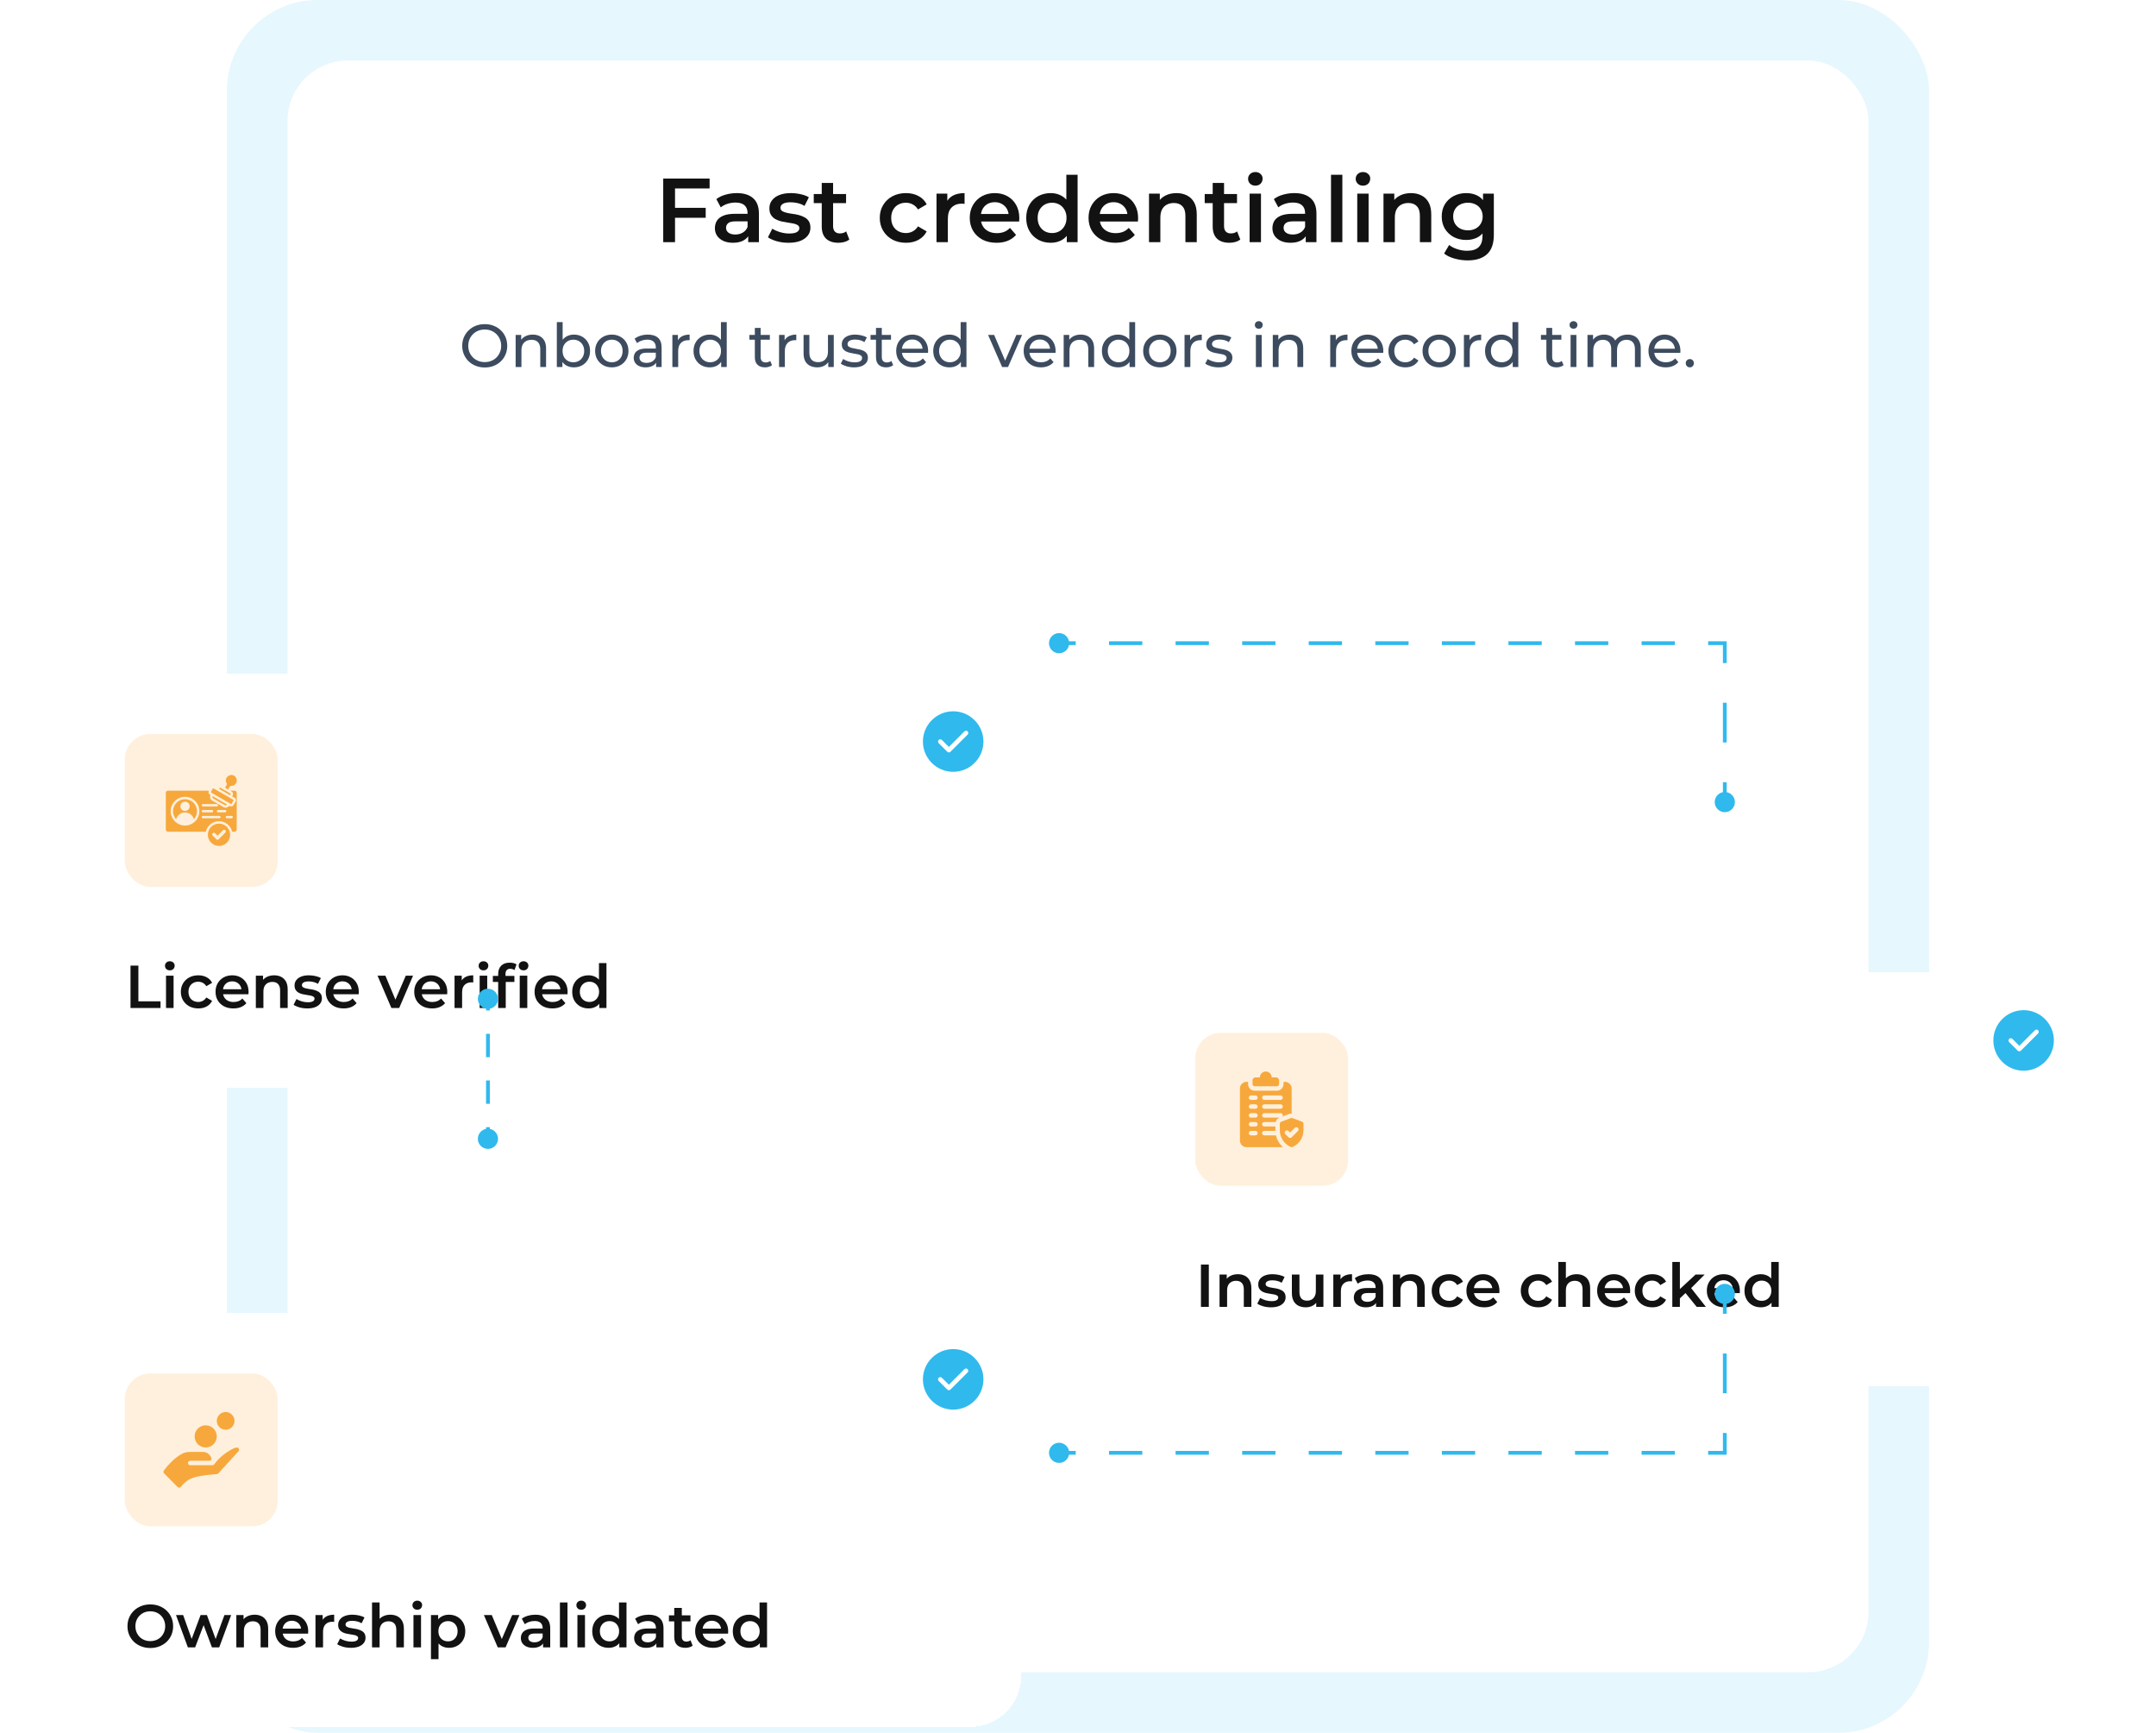 <svg width="570" height="458" viewBox="0 0 570 458" fill="none" xmlns="http://www.w3.org/2000/svg">
<rect x="60" width="450" height="458" rx="24" fill="#E6F7FE"/>
<rect x="76" y="16" width="418" height="426" rx="16" fill="white"/>
<path d="M178.198 54.928H186.574V57.568H178.198V54.928ZM178.462 64H175.342V47.2H187.606V49.816H178.462V64ZM197.809 64V61.408L197.641 60.856V56.32C197.641 55.44 197.377 54.76 196.849 54.28C196.321 53.784 195.521 53.536 194.449 53.536C193.729 53.536 193.017 53.648 192.313 53.872C191.625 54.096 191.041 54.408 190.561 54.808L189.385 52.624C190.073 52.096 190.889 51.704 191.833 51.448C192.793 51.176 193.785 51.04 194.809 51.04C196.665 51.04 198.097 51.488 199.105 52.384C200.129 53.264 200.641 54.632 200.641 56.488V64H197.809ZM193.777 64.168C192.817 64.168 191.977 64.008 191.257 63.688C190.537 63.352 189.977 62.896 189.577 62.32C189.193 61.728 189.001 61.064 189.001 60.328C189.001 59.608 189.169 58.96 189.505 58.384C189.857 57.808 190.425 57.352 191.209 57.016C191.993 56.68 193.033 56.512 194.329 56.512H198.049V58.504H194.545C193.521 58.504 192.833 58.672 192.481 59.008C192.129 59.328 191.953 59.728 191.953 60.208C191.953 60.752 192.169 61.184 192.601 61.504C193.033 61.824 193.633 61.984 194.401 61.984C195.137 61.984 195.793 61.816 196.369 61.48C196.961 61.144 197.385 60.648 197.641 59.992L198.145 61.792C197.857 62.544 197.337 63.128 196.585 63.544C195.849 63.96 194.913 64.168 193.777 64.168ZM208.451 64.168C207.379 64.168 206.347 64.032 205.355 63.76C204.379 63.472 203.603 63.128 203.027 62.728L204.179 60.448C204.755 60.816 205.443 61.12 206.243 61.36C207.043 61.6 207.843 61.72 208.643 61.72C209.587 61.72 210.267 61.592 210.683 61.336C211.115 61.08 211.331 60.736 211.331 60.304C211.331 59.952 211.187 59.688 210.899 59.512C210.611 59.32 210.235 59.176 209.771 59.08C209.307 58.984 208.787 58.896 208.211 58.816C207.651 58.736 207.083 58.632 206.507 58.504C205.947 58.36 205.435 58.16 204.971 57.904C204.507 57.632 204.131 57.272 203.843 56.824C203.555 56.376 203.411 55.784 203.411 55.048C203.411 54.232 203.643 53.528 204.107 52.936C204.571 52.328 205.219 51.864 206.051 51.544C206.899 51.208 207.899 51.04 209.051 51.04C209.915 51.04 210.787 51.136 211.667 51.328C212.547 51.52 213.275 51.792 213.851 52.144L212.699 54.424C212.091 54.056 211.475 53.808 210.851 53.68C210.243 53.536 209.635 53.464 209.027 53.464C208.115 53.464 207.435 53.6 206.987 53.872C206.555 54.144 206.339 54.488 206.339 54.904C206.339 55.288 206.483 55.576 206.771 55.768C207.059 55.96 207.435 56.112 207.899 56.224C208.363 56.336 208.875 56.432 209.435 56.512C210.011 56.576 210.579 56.68 211.139 56.824C211.699 56.968 212.211 57.168 212.675 57.424C213.155 57.664 213.539 58.008 213.827 58.456C214.115 58.904 214.259 59.488 214.259 60.208C214.259 61.008 214.019 61.704 213.539 62.296C213.075 62.888 212.411 63.352 211.547 63.688C210.683 64.008 209.651 64.168 208.451 64.168ZM221.667 64.168C220.259 64.168 219.171 63.808 218.403 63.088C217.635 62.352 217.251 61.272 217.251 59.848V48.352H220.251V59.776C220.251 60.384 220.403 60.856 220.707 61.192C221.027 61.528 221.467 61.696 222.027 61.696C222.699 61.696 223.259 61.52 223.707 61.168L224.547 63.304C224.195 63.592 223.763 63.808 223.251 63.952C222.739 64.096 222.211 64.168 221.667 64.168ZM215.139 53.68V51.28H223.683V53.68H215.139ZM239.528 64.168C238.184 64.168 236.984 63.888 235.928 63.328C234.888 62.752 234.072 61.968 233.48 60.976C232.888 59.984 232.592 58.856 232.592 57.592C232.592 56.312 232.888 55.184 233.48 54.208C234.072 53.216 234.888 52.44 235.928 51.88C236.984 51.32 238.184 51.04 239.528 51.04C240.776 51.04 241.872 51.296 242.816 51.808C243.776 52.304 244.504 53.04 245 54.016L242.696 55.36C242.312 54.752 241.84 54.304 241.28 54.016C240.736 53.728 240.144 53.584 239.504 53.584C238.768 53.584 238.104 53.744 237.512 54.064C236.92 54.384 236.456 54.848 236.12 55.456C235.784 56.048 235.616 56.76 235.616 57.592C235.616 58.424 235.784 59.144 236.12 59.752C236.456 60.344 236.92 60.8 237.512 61.12C238.104 61.44 238.768 61.6 239.504 61.6C240.144 61.6 240.736 61.456 241.28 61.168C241.84 60.88 242.312 60.432 242.696 59.824L245 61.168C244.504 62.128 243.776 62.872 242.816 63.4C241.872 63.912 240.776 64.168 239.528 64.168ZM247.593 64V51.184H250.449V54.712L250.113 53.68C250.497 52.816 251.097 52.16 251.913 51.712C252.745 51.264 253.777 51.04 255.009 51.04V53.896C254.881 53.864 254.761 53.848 254.649 53.848C254.537 53.832 254.425 53.824 254.313 53.824C253.177 53.824 252.273 54.16 251.601 54.832C250.929 55.488 250.593 56.472 250.593 57.784V64H247.593ZM263.461 64.168C262.037 64.168 260.789 63.888 259.717 63.328C258.661 62.752 257.837 61.968 257.245 60.976C256.669 59.984 256.381 58.856 256.381 57.592C256.381 56.312 256.661 55.184 257.221 54.208C257.797 53.216 258.581 52.44 259.573 51.88C260.581 51.32 261.725 51.04 263.005 51.04C264.253 51.04 265.365 51.312 266.341 51.856C267.317 52.4 268.085 53.168 268.645 54.16C269.205 55.152 269.485 56.32 269.485 57.664C269.485 57.792 269.477 57.936 269.461 58.096C269.461 58.256 269.453 58.408 269.437 58.552H258.757V56.56H267.853L266.677 57.184C266.693 56.448 266.541 55.8 266.221 55.24C265.901 54.68 265.461 54.24 264.901 53.92C264.357 53.6 263.725 53.44 263.005 53.44C262.269 53.44 261.621 53.6 261.061 53.92C260.517 54.24 260.085 54.688 259.765 55.264C259.461 55.824 259.309 56.488 259.309 57.256V57.736C259.309 58.504 259.485 59.184 259.837 59.776C260.189 60.368 260.685 60.824 261.325 61.144C261.965 61.464 262.701 61.624 263.533 61.624C264.253 61.624 264.901 61.512 265.477 61.288C266.053 61.064 266.565 60.712 267.013 60.232L268.621 62.08C268.045 62.752 267.317 63.272 266.437 63.64C265.573 63.992 264.581 64.168 263.461 64.168ZM277.79 64.168C276.558 64.168 275.446 63.896 274.454 63.352C273.478 62.792 272.71 62.024 272.15 61.048C271.59 60.072 271.31 58.92 271.31 57.592C271.31 56.264 271.59 55.112 272.15 54.136C272.71 53.16 273.478 52.4 274.454 51.856C275.446 51.312 276.558 51.04 277.79 51.04C278.862 51.04 279.822 51.28 280.67 51.76C281.518 52.224 282.19 52.936 282.686 53.896C283.182 54.856 283.43 56.088 283.43 57.592C283.43 59.08 283.19 60.312 282.71 61.288C282.23 62.248 281.566 62.968 280.718 63.448C279.87 63.928 278.894 64.168 277.79 64.168ZM278.15 61.6C278.87 61.6 279.51 61.44 280.07 61.12C280.646 60.8 281.102 60.336 281.438 59.728C281.79 59.12 281.966 58.408 281.966 57.592C281.966 56.76 281.79 56.048 281.438 55.456C281.102 54.848 280.646 54.384 280.07 54.064C279.51 53.744 278.87 53.584 278.15 53.584C277.43 53.584 276.782 53.744 276.206 54.064C275.646 54.384 275.19 54.848 274.838 55.456C274.502 56.048 274.334 56.76 274.334 57.592C274.334 58.408 274.502 59.12 274.838 59.728C275.19 60.336 275.646 60.8 276.206 61.12C276.782 61.44 277.43 61.6 278.15 61.6ZM282.038 64V60.976L282.158 57.568L281.918 54.16V46.192H284.894V64H282.038ZM294.867 64.168C293.443 64.168 292.195 63.888 291.123 63.328C290.067 62.752 289.243 61.968 288.651 60.976C288.075 59.984 287.787 58.856 287.787 57.592C287.787 56.312 288.067 55.184 288.627 54.208C289.203 53.216 289.987 52.44 290.979 51.88C291.987 51.32 293.131 51.04 294.411 51.04C295.659 51.04 296.771 51.312 297.747 51.856C298.723 52.4 299.491 53.168 300.051 54.16C300.611 55.152 300.891 56.32 300.891 57.664C300.891 57.792 300.883 57.936 300.867 58.096C300.867 58.256 300.859 58.408 300.843 58.552H290.163V56.56H299.259L298.083 57.184C298.099 56.448 297.947 55.8 297.627 55.24C297.307 54.68 296.867 54.24 296.307 53.92C295.763 53.6 295.131 53.44 294.411 53.44C293.675 53.44 293.027 53.6 292.467 53.92C291.923 54.24 291.491 54.688 291.171 55.264C290.867 55.824 290.715 56.488 290.715 57.256V57.736C290.715 58.504 290.891 59.184 291.243 59.776C291.595 60.368 292.091 60.824 292.731 61.144C293.371 61.464 294.107 61.624 294.939 61.624C295.659 61.624 296.307 61.512 296.883 61.288C297.459 61.064 297.971 60.712 298.419 60.232L300.027 62.08C299.451 62.752 298.723 63.272 297.843 63.64C296.979 63.992 295.987 64.168 294.867 64.168ZM311.045 51.04C312.069 51.04 312.981 51.24 313.781 51.64C314.597 52.04 315.237 52.656 315.701 53.488C316.165 54.304 316.397 55.36 316.397 56.656V64H313.397V57.04C313.397 55.904 313.125 55.056 312.581 54.496C312.053 53.936 311.309 53.656 310.349 53.656C309.645 53.656 309.021 53.8 308.477 54.088C307.933 54.376 307.509 54.808 307.205 55.384C306.917 55.944 306.773 56.656 306.773 57.52V64H303.773V51.184H306.629V54.64L306.125 53.584C306.573 52.768 307.221 52.144 308.069 51.712C308.933 51.264 309.925 51.04 311.045 51.04ZM325.026 64.168C323.618 64.168 322.53 63.808 321.762 63.088C320.994 62.352 320.61 61.272 320.61 59.848V48.352H323.61V59.776C323.61 60.384 323.762 60.856 324.066 61.192C324.386 61.528 324.826 61.696 325.386 61.696C326.058 61.696 326.618 61.52 327.066 61.168L327.906 63.304C327.554 63.592 327.122 63.808 326.61 63.952C326.098 64.096 325.57 64.168 325.026 64.168ZM318.498 53.68V51.28H327.042V53.68H318.498ZM330.374 64V51.184H333.374V64H330.374ZM331.886 49.072C331.326 49.072 330.862 48.896 330.494 48.544C330.142 48.192 329.966 47.768 329.966 47.272C329.966 46.76 330.142 46.336 330.494 46C330.862 45.648 331.326 45.472 331.886 45.472C332.446 45.472 332.902 45.64 333.254 45.976C333.622 46.296 333.806 46.704 333.806 47.2C333.806 47.728 333.63 48.176 333.278 48.544C332.926 48.896 332.462 49.072 331.886 49.072ZM345.208 64V61.408L345.04 60.856V56.32C345.04 55.44 344.776 54.76 344.248 54.28C343.72 53.784 342.92 53.536 341.848 53.536C341.128 53.536 340.416 53.648 339.712 53.872C339.024 54.096 338.44 54.408 337.96 54.808L336.784 52.624C337.472 52.096 338.288 51.704 339.232 51.448C340.192 51.176 341.184 51.04 342.208 51.04C344.064 51.04 345.496 51.488 346.504 52.384C347.528 53.264 348.04 54.632 348.04 56.488V64H345.208ZM341.176 64.168C340.216 64.168 339.376 64.008 338.656 63.688C337.936 63.352 337.376 62.896 336.976 62.32C336.592 61.728 336.4 61.064 336.4 60.328C336.4 59.608 336.568 58.96 336.904 58.384C337.256 57.808 337.824 57.352 338.608 57.016C339.392 56.68 340.432 56.512 341.728 56.512H345.448V58.504H341.944C340.92 58.504 340.232 58.672 339.88 59.008C339.528 59.328 339.352 59.728 339.352 60.208C339.352 60.752 339.568 61.184 340 61.504C340.432 61.824 341.032 61.984 341.8 61.984C342.536 61.984 343.192 61.816 343.768 61.48C344.36 61.144 344.784 60.648 345.04 59.992L345.544 61.792C345.256 62.544 344.736 63.128 343.984 63.544C343.248 63.96 342.312 64.168 341.176 64.168ZM351.89 64V46.192H354.89V64H351.89ZM358.827 64V51.184H361.827V64H358.827ZM360.339 49.072C359.779 49.072 359.315 48.896 358.947 48.544C358.595 48.192 358.419 47.768 358.419 47.272C358.419 46.76 358.595 46.336 358.947 46C359.315 45.648 359.779 45.472 360.339 45.472C360.899 45.472 361.355 45.64 361.707 45.976C362.075 46.296 362.259 46.704 362.259 47.2C362.259 47.728 362.083 48.176 361.731 48.544C361.379 48.896 360.915 49.072 360.339 49.072ZM373.037 51.04C374.061 51.04 374.973 51.24 375.773 51.64C376.589 52.04 377.229 52.656 377.693 53.488C378.157 54.304 378.389 55.36 378.389 56.656V64H375.389V57.04C375.389 55.904 375.117 55.056 374.573 54.496C374.045 53.936 373.301 53.656 372.341 53.656C371.637 53.656 371.013 53.8 370.469 54.088C369.925 54.376 369.501 54.808 369.197 55.384C368.909 55.944 368.765 56.656 368.765 57.52V64H365.765V51.184H368.621V54.64L368.117 53.584C368.565 52.768 369.213 52.144 370.061 51.712C370.925 51.264 371.917 51.04 373.037 51.04ZM388.026 68.824C386.842 68.824 385.682 68.664 384.546 68.344C383.426 68.04 382.506 67.592 381.786 67L383.13 64.744C383.69 65.208 384.394 65.576 385.242 65.848C386.106 66.136 386.978 66.28 387.858 66.28C389.266 66.28 390.298 65.952 390.954 65.296C391.61 64.656 391.938 63.688 391.938 62.392V60.112L392.178 57.208L392.082 54.304V51.184H394.938V62.056C394.938 64.376 394.346 66.08 393.162 67.168C391.978 68.272 390.266 68.824 388.026 68.824ZM387.642 63.424C386.426 63.424 385.322 63.168 384.33 62.656C383.354 62.128 382.578 61.4 382.002 60.472C381.442 59.544 381.162 58.456 381.162 57.208C381.162 55.976 381.442 54.896 382.002 53.968C382.578 53.04 383.354 52.32 384.33 51.808C385.322 51.296 386.426 51.04 387.642 51.04C388.73 51.04 389.706 51.256 390.57 51.688C391.434 52.12 392.122 52.792 392.634 53.704C393.162 54.616 393.426 55.784 393.426 57.208C393.426 58.632 393.162 59.808 392.634 60.736C392.122 61.648 391.434 62.328 390.57 62.776C389.706 63.208 388.73 63.424 387.642 63.424ZM388.098 60.88C388.85 60.88 389.522 60.728 390.114 60.424C390.706 60.104 391.162 59.672 391.482 59.128C391.818 58.568 391.986 57.928 391.986 57.208C391.986 56.488 391.818 55.856 391.482 55.312C391.162 54.752 390.706 54.328 390.114 54.04C389.522 53.736 388.85 53.584 388.098 53.584C387.346 53.584 386.666 53.736 386.058 54.04C385.466 54.328 385.002 54.752 384.666 55.312C384.346 55.856 384.186 56.488 384.186 57.208C384.186 57.928 384.346 58.568 384.666 59.128C385.002 59.672 385.466 60.104 386.058 60.424C386.666 60.728 387.346 60.88 388.098 60.88Z" fill="#121212"/>
<path d="M128.166 97.128C127.312 97.128 126.518 96.984 125.782 96.696C125.056 96.408 124.427 96.008 123.894 95.496C123.36 94.973 122.944 94.365 122.646 93.672C122.347 92.979 122.198 92.221 122.198 91.4C122.198 90.579 122.347 89.821 122.646 89.128C122.944 88.435 123.36 87.832 123.894 87.32C124.427 86.797 125.056 86.392 125.782 86.104C126.507 85.816 127.302 85.672 128.166 85.672C129.019 85.672 129.803 85.816 130.518 86.104C131.243 86.381 131.872 86.781 132.406 87.304C132.95 87.816 133.366 88.419 133.654 89.112C133.952 89.805 134.102 90.568 134.102 91.4C134.102 92.232 133.952 92.995 133.654 93.688C133.366 94.381 132.95 94.989 132.406 95.512C131.872 96.024 131.243 96.424 130.518 96.712C129.803 96.989 129.019 97.128 128.166 97.128ZM128.166 95.704C128.784 95.704 129.355 95.597 129.878 95.384C130.411 95.171 130.87 94.872 131.254 94.488C131.648 94.093 131.952 93.635 132.166 93.112C132.39 92.589 132.502 92.019 132.502 91.4C132.502 90.781 132.39 90.211 132.166 89.688C131.952 89.165 131.648 88.712 131.254 88.328C130.87 87.933 130.411 87.629 129.878 87.416C129.355 87.203 128.784 87.096 128.166 87.096C127.536 87.096 126.955 87.203 126.422 87.416C125.899 87.629 125.44 87.933 125.046 88.328C124.651 88.712 124.342 89.165 124.118 89.688C123.904 90.211 123.798 90.781 123.798 91.4C123.798 92.019 123.904 92.589 124.118 93.112C124.342 93.635 124.651 94.093 125.046 94.488C125.44 94.872 125.899 95.171 126.422 95.384C126.955 95.597 127.536 95.704 128.166 95.704ZM140.851 88.44C141.545 88.44 142.153 88.573 142.675 88.84C143.209 89.107 143.625 89.512 143.923 90.056C144.222 90.6 144.371 91.288 144.371 92.12V97H142.835V92.296C142.835 91.475 142.633 90.856 142.227 90.44C141.833 90.024 141.273 89.816 140.547 89.816C140.003 89.816 139.529 89.923 139.123 90.136C138.718 90.349 138.403 90.664 138.179 91.08C137.966 91.496 137.859 92.013 137.859 92.632V97H136.323V88.52H137.795V90.808L137.555 90.2C137.833 89.645 138.259 89.213 138.835 88.904C139.411 88.595 140.083 88.44 140.851 88.44ZM151.71 97.096C150.984 97.096 150.328 96.936 149.742 96.616C149.166 96.285 148.707 95.8 148.366 95.16C148.035 94.52 147.87 93.72 147.87 92.76C147.87 91.8 148.04 91 148.382 90.36C148.734 89.72 149.198 89.24 149.774 88.92C150.36 88.6 151.006 88.44 151.71 88.44C152.542 88.44 153.278 88.621 153.918 88.984C154.558 89.347 155.064 89.853 155.438 90.504C155.811 91.144 155.998 91.896 155.998 92.76C155.998 93.624 155.811 94.381 155.438 95.032C155.064 95.683 154.558 96.189 153.918 96.552C153.278 96.915 152.542 97.096 151.71 97.096ZM147.214 97V85.128H148.75V90.776L148.59 92.744L148.686 94.712V97H147.214ZM151.582 95.752C152.126 95.752 152.611 95.629 153.038 95.384C153.475 95.139 153.816 94.792 154.062 94.344C154.318 93.885 154.446 93.357 154.446 92.76C154.446 92.152 154.318 91.629 154.062 91.192C153.816 90.744 153.475 90.397 153.038 90.152C152.611 89.907 152.126 89.784 151.582 89.784C151.048 89.784 150.563 89.907 150.126 90.152C149.699 90.397 149.358 90.744 149.102 91.192C148.856 91.629 148.734 92.152 148.734 92.76C148.734 93.357 148.856 93.885 149.102 94.344C149.358 94.792 149.699 95.139 150.126 95.384C150.563 95.629 151.048 95.752 151.582 95.752ZM161.752 97.096C160.899 97.096 160.141 96.909 159.48 96.536C158.819 96.163 158.296 95.651 157.912 95C157.528 94.339 157.336 93.592 157.336 92.76C157.336 91.917 157.528 91.171 157.912 90.52C158.296 89.869 158.819 89.363 159.48 89C160.141 88.627 160.899 88.44 161.752 88.44C162.595 88.44 163.347 88.627 164.008 89C164.68 89.363 165.203 89.869 165.576 90.52C165.96 91.16 166.152 91.907 166.152 92.76C166.152 93.603 165.96 94.349 165.576 95C165.203 95.651 164.68 96.163 164.008 96.536C163.347 96.909 162.595 97.096 161.752 97.096ZM161.752 95.752C162.296 95.752 162.781 95.629 163.208 95.384C163.645 95.139 163.987 94.792 164.232 94.344C164.477 93.885 164.6 93.357 164.6 92.76C164.6 92.152 164.477 91.629 164.232 91.192C163.987 90.744 163.645 90.397 163.208 90.152C162.781 89.907 162.296 89.784 161.752 89.784C161.208 89.784 160.723 89.907 160.296 90.152C159.869 90.397 159.528 90.744 159.272 91.192C159.016 91.629 158.888 92.152 158.888 92.76C158.888 93.357 159.016 93.885 159.272 94.344C159.528 94.792 159.869 95.139 160.296 95.384C160.723 95.629 161.208 95.752 161.752 95.752ZM173.462 97V95.208L173.382 94.872V91.816C173.382 91.165 173.19 90.664 172.806 90.312C172.433 89.949 171.868 89.768 171.11 89.768C170.609 89.768 170.118 89.853 169.638 90.024C169.158 90.184 168.753 90.403 168.422 90.68L167.782 89.528C168.22 89.176 168.742 88.909 169.35 88.728C169.969 88.536 170.614 88.44 171.286 88.44C172.449 88.44 173.345 88.723 173.974 89.288C174.604 89.853 174.918 90.717 174.918 91.88V97H173.462ZM170.678 97.096C170.049 97.096 169.494 96.989 169.014 96.776C168.545 96.563 168.182 96.269 167.926 95.896C167.67 95.512 167.542 95.08 167.542 94.6C167.542 94.141 167.649 93.725 167.862 93.352C168.086 92.979 168.444 92.68 168.934 92.456C169.436 92.232 170.108 92.12 170.95 92.12H173.638V93.224H171.014C170.246 93.224 169.729 93.352 169.462 93.608C169.196 93.864 169.062 94.173 169.062 94.536C169.062 94.952 169.228 95.288 169.558 95.544C169.889 95.789 170.348 95.912 170.934 95.912C171.51 95.912 172.012 95.784 172.438 95.528C172.876 95.272 173.19 94.899 173.382 94.408L173.686 95.464C173.484 95.965 173.126 96.365 172.614 96.664C172.102 96.952 171.457 97.096 170.678 97.096ZM177.761 97V88.52H179.233V90.824L179.089 90.248C179.323 89.661 179.718 89.213 180.273 88.904C180.827 88.595 181.51 88.44 182.321 88.44V89.928C182.257 89.917 182.193 89.912 182.129 89.912C182.075 89.912 182.022 89.912 181.969 89.912C181.147 89.912 180.497 90.157 180.017 90.648C179.537 91.139 179.297 91.848 179.297 92.776V97H177.761ZM187.64 97.096C186.818 97.096 186.082 96.915 185.432 96.552C184.792 96.189 184.285 95.683 183.912 95.032C183.538 94.381 183.352 93.624 183.352 92.76C183.352 91.896 183.538 91.144 183.912 90.504C184.285 89.853 184.792 89.347 185.432 88.984C186.082 88.621 186.818 88.44 187.64 88.44C188.354 88.44 189 88.6 189.576 88.92C190.152 89.24 190.61 89.72 190.952 90.36C191.304 91 191.48 91.8 191.48 92.76C191.48 93.72 191.309 94.52 190.968 95.16C190.637 95.8 190.184 96.285 189.608 96.616C189.032 96.936 188.376 97.096 187.64 97.096ZM187.768 95.752C188.301 95.752 188.781 95.629 189.208 95.384C189.645 95.139 189.986 94.792 190.232 94.344C190.488 93.885 190.616 93.357 190.616 92.76C190.616 92.152 190.488 91.629 190.232 91.192C189.986 90.744 189.645 90.397 189.208 90.152C188.781 89.907 188.301 89.784 187.768 89.784C187.224 89.784 186.738 89.907 186.312 90.152C185.885 90.397 185.544 90.744 185.288 91.192C185.032 91.629 184.904 92.152 184.904 92.76C184.904 93.357 185.032 93.885 185.288 94.344C185.544 94.792 185.885 95.139 186.312 95.384C186.738 95.629 187.224 95.752 187.768 95.752ZM190.664 97V94.712L190.76 92.744L190.6 90.776V85.128H192.136V97H190.664ZM202.251 97.096C201.397 97.096 200.736 96.867 200.267 96.408C199.797 95.949 199.563 95.293 199.563 94.44V86.664H201.099V94.376C201.099 94.835 201.211 95.187 201.435 95.432C201.669 95.677 202 95.8 202.427 95.8C202.907 95.8 203.307 95.667 203.627 95.4L204.107 96.504C203.872 96.707 203.589 96.856 203.259 96.952C202.939 97.048 202.603 97.096 202.251 97.096ZM198.123 89.784V88.52H203.531V89.784H198.123ZM205.964 97V88.52H207.436V90.824L207.292 90.248C207.526 89.661 207.921 89.213 208.476 88.904C209.03 88.595 209.713 88.44 210.524 88.44V89.928C210.46 89.917 210.396 89.912 210.332 89.912C210.278 89.912 210.225 89.912 210.172 89.912C209.35 89.912 208.7 90.157 208.22 90.648C207.74 91.139 207.5 91.848 207.5 92.776V97H205.964ZM216.094 97.096C215.369 97.096 214.729 96.963 214.174 96.696C213.63 96.429 213.204 96.024 212.894 95.48C212.596 94.925 212.446 94.232 212.446 93.4V88.52H213.982V93.224C213.982 94.056 214.18 94.68 214.574 95.096C214.98 95.512 215.545 95.72 216.27 95.72C216.804 95.72 217.268 95.613 217.662 95.4C218.057 95.176 218.361 94.856 218.574 94.44C218.788 94.013 218.894 93.501 218.894 92.904V88.52H220.43V97H218.974V94.712L219.214 95.32C218.937 95.885 218.521 96.323 217.966 96.632C217.412 96.941 216.788 97.096 216.094 97.096ZM225.786 97.096C225.082 97.096 224.41 97 223.77 96.808C223.141 96.616 222.645 96.381 222.282 96.104L222.922 94.888C223.285 95.133 223.733 95.341 224.266 95.512C224.8 95.683 225.344 95.768 225.898 95.768C226.613 95.768 227.125 95.667 227.434 95.464C227.754 95.261 227.914 94.979 227.914 94.616C227.914 94.349 227.818 94.141 227.626 93.992C227.434 93.843 227.178 93.731 226.858 93.656C226.549 93.581 226.202 93.517 225.818 93.464C225.434 93.4 225.05 93.325 224.666 93.24C224.282 93.144 223.93 93.016 223.61 92.856C223.29 92.685 223.034 92.456 222.842 92.168C222.65 91.869 222.554 91.475 222.554 90.984C222.554 90.472 222.698 90.024 222.986 89.64C223.274 89.256 223.68 88.963 224.202 88.76C224.736 88.547 225.365 88.44 226.09 88.44C226.645 88.44 227.205 88.509 227.77 88.648C228.346 88.776 228.816 88.963 229.178 89.208L228.522 90.424C228.138 90.168 227.738 89.992 227.322 89.896C226.906 89.8 226.49 89.752 226.074 89.752C225.402 89.752 224.901 89.864 224.57 90.088C224.24 90.301 224.074 90.579 224.074 90.92C224.074 91.208 224.17 91.432 224.362 91.592C224.565 91.741 224.821 91.859 225.13 91.944C225.45 92.029 225.802 92.104 226.186 92.168C226.57 92.221 226.954 92.296 227.338 92.392C227.722 92.477 228.069 92.6 228.378 92.76C228.698 92.92 228.954 93.144 229.146 93.432C229.349 93.72 229.45 94.104 229.45 94.584C229.45 95.096 229.301 95.539 229.002 95.912C228.704 96.285 228.282 96.579 227.738 96.792C227.194 96.995 226.544 97.096 225.786 97.096ZM234.282 97.096C233.429 97.096 232.767 96.867 232.298 96.408C231.829 95.949 231.594 95.293 231.594 94.44V86.664H233.13V94.376C233.13 94.835 233.242 95.187 233.466 95.432C233.701 95.677 234.031 95.8 234.458 95.8C234.938 95.8 235.338 95.667 235.658 95.4L236.138 96.504C235.903 96.707 235.621 96.856 235.29 96.952C234.97 97.048 234.634 97.096 234.282 97.096ZM230.154 89.784V88.52H235.562V89.784H230.154ZM241.49 97.096C240.583 97.096 239.783 96.909 239.09 96.536C238.407 96.163 237.874 95.651 237.49 95C237.116 94.349 236.93 93.603 236.93 92.76C236.93 91.917 237.111 91.171 237.474 90.52C237.847 89.869 238.354 89.363 238.994 89C239.644 88.627 240.375 88.44 241.186 88.44C242.007 88.44 242.732 88.621 243.362 88.984C243.991 89.347 244.482 89.859 244.834 90.52C245.196 91.171 245.378 91.933 245.378 92.808C245.378 92.872 245.372 92.947 245.362 93.032C245.362 93.117 245.356 93.197 245.346 93.272H238.13V92.168H244.546L243.922 92.552C243.932 92.008 243.82 91.523 243.586 91.096C243.351 90.669 243.026 90.339 242.61 90.104C242.204 89.859 241.73 89.736 241.186 89.736C240.652 89.736 240.178 89.859 239.762 90.104C239.346 90.339 239.02 90.675 238.786 91.112C238.551 91.539 238.434 92.029 238.434 92.584V92.84C238.434 93.405 238.562 93.912 238.818 94.36C239.084 94.797 239.452 95.139 239.922 95.384C240.391 95.629 240.93 95.752 241.538 95.752C242.039 95.752 242.492 95.667 242.898 95.496C243.314 95.325 243.676 95.069 243.986 94.728L244.834 95.72C244.45 96.168 243.97 96.509 243.394 96.744C242.828 96.979 242.194 97.096 241.49 97.096ZM251.015 97.096C250.193 97.096 249.457 96.915 248.807 96.552C248.167 96.189 247.66 95.683 247.287 95.032C246.913 94.381 246.727 93.624 246.727 92.76C246.727 91.896 246.913 91.144 247.287 90.504C247.66 89.853 248.167 89.347 248.807 88.984C249.457 88.621 250.193 88.44 251.015 88.44C251.729 88.44 252.375 88.6 252.951 88.92C253.527 89.24 253.985 89.72 254.327 90.36C254.679 91 254.855 91.8 254.855 92.76C254.855 93.72 254.684 94.52 254.343 95.16C254.012 95.8 253.559 96.285 252.983 96.616C252.407 96.936 251.751 97.096 251.015 97.096ZM251.143 95.752C251.676 95.752 252.156 95.629 252.583 95.384C253.02 95.139 253.361 94.792 253.607 94.344C253.863 93.885 253.991 93.357 253.991 92.76C253.991 92.152 253.863 91.629 253.607 91.192C253.361 90.744 253.02 90.397 252.583 90.152C252.156 89.907 251.676 89.784 251.143 89.784C250.599 89.784 250.113 89.907 249.687 90.152C249.26 90.397 248.919 90.744 248.663 91.192C248.407 91.629 248.279 92.152 248.279 92.76C248.279 93.357 248.407 93.885 248.663 94.344C248.919 94.792 249.26 95.139 249.687 95.384C250.113 95.629 250.599 95.752 251.143 95.752ZM254.039 97V94.712L254.135 92.744L253.975 90.776V85.128H255.511V97H254.039ZM264.938 97L261.226 88.52H262.826L266.122 96.2H265.354L268.714 88.52H270.218L266.506 97H264.938ZM275.193 97.096C274.286 97.096 273.486 96.909 272.793 96.536C272.11 96.163 271.577 95.651 271.193 95C270.82 94.349 270.633 93.603 270.633 92.76C270.633 91.917 270.814 91.171 271.177 90.52C271.55 89.869 272.057 89.363 272.697 89C273.348 88.627 274.078 88.44 274.889 88.44C275.71 88.44 276.436 88.621 277.065 88.984C277.694 89.347 278.185 89.859 278.537 90.52C278.9 91.171 279.081 91.933 279.081 92.808C279.081 92.872 279.076 92.947 279.065 93.032C279.065 93.117 279.06 93.197 279.049 93.272H271.833V92.168H278.249L277.625 92.552C277.636 92.008 277.524 91.523 277.289 91.096C277.054 90.669 276.729 90.339 276.313 90.104C275.908 89.859 275.433 89.736 274.889 89.736C274.356 89.736 273.881 89.859 273.465 90.104C273.049 90.339 272.724 90.675 272.489 91.112C272.254 91.539 272.137 92.029 272.137 92.584V92.84C272.137 93.405 272.265 93.912 272.521 94.36C272.788 94.797 273.156 95.139 273.625 95.384C274.094 95.629 274.633 95.752 275.241 95.752C275.742 95.752 276.196 95.667 276.601 95.496C277.017 95.325 277.38 95.069 277.689 94.728L278.537 95.72C278.153 96.168 277.673 96.509 277.097 96.744C276.532 96.979 275.897 97.096 275.193 97.096ZM285.742 88.44C286.435 88.44 287.043 88.573 287.566 88.84C288.099 89.107 288.515 89.512 288.814 90.056C289.112 90.6 289.262 91.288 289.262 92.12V97H287.726V92.296C287.726 91.475 287.523 90.856 287.118 90.44C286.723 90.024 286.163 89.816 285.438 89.816C284.894 89.816 284.419 89.923 284.014 90.136C283.608 90.349 283.294 90.664 283.07 91.08C282.856 91.496 282.75 92.013 282.75 92.632V97H281.214V88.52H282.686V90.808L282.446 90.2C282.723 89.645 283.15 89.213 283.726 88.904C284.302 88.595 284.974 88.44 285.742 88.44ZM295.608 97.096C294.787 97.096 294.051 96.915 293.4 96.552C292.76 96.189 292.254 95.683 291.88 95.032C291.507 94.381 291.32 93.624 291.32 92.76C291.32 91.896 291.507 91.144 291.88 90.504C292.254 89.853 292.76 89.347 293.4 88.984C294.051 88.621 294.787 88.44 295.608 88.44C296.323 88.44 296.968 88.6 297.544 88.92C298.12 89.24 298.579 89.72 298.92 90.36C299.272 91 299.448 91.8 299.448 92.76C299.448 93.72 299.278 94.52 298.936 95.16C298.606 95.8 298.152 96.285 297.576 96.616C297 96.936 296.344 97.096 295.608 97.096ZM295.736 95.752C296.27 95.752 296.75 95.629 297.176 95.384C297.614 95.139 297.955 94.792 298.2 94.344C298.456 93.885 298.584 93.357 298.584 92.76C298.584 92.152 298.456 91.629 298.2 91.192C297.955 90.744 297.614 90.397 297.176 90.152C296.75 89.907 296.27 89.784 295.736 89.784C295.192 89.784 294.707 89.907 294.28 90.152C293.854 90.397 293.512 90.744 293.256 91.192C293 91.629 292.872 92.152 292.872 92.76C292.872 93.357 293 93.885 293.256 94.344C293.512 94.792 293.854 95.139 294.28 95.384C294.707 95.629 295.192 95.752 295.736 95.752ZM298.632 97V94.712L298.728 92.744L298.568 90.776V85.128H300.104V97H298.632ZM306.643 97.096C305.789 97.096 305.032 96.909 304.371 96.536C303.709 96.163 303.187 95.651 302.803 95C302.419 94.339 302.227 93.592 302.227 92.76C302.227 91.917 302.419 91.171 302.803 90.52C303.187 89.869 303.709 89.363 304.371 89C305.032 88.627 305.789 88.44 306.643 88.44C307.485 88.44 308.237 88.627 308.899 89C309.571 89.363 310.093 89.869 310.467 90.52C310.851 91.16 311.043 91.907 311.043 92.76C311.043 93.603 310.851 94.349 310.467 95C310.093 95.651 309.571 96.163 308.899 96.536C308.237 96.909 307.485 97.096 306.643 97.096ZM306.643 95.752C307.187 95.752 307.672 95.629 308.099 95.384C308.536 95.139 308.877 94.792 309.123 94.344C309.368 93.885 309.491 93.357 309.491 92.76C309.491 92.152 309.368 91.629 309.123 91.192C308.877 90.744 308.536 90.397 308.099 90.152C307.672 89.907 307.187 89.784 306.643 89.784C306.099 89.784 305.613 89.907 305.187 90.152C304.76 90.397 304.419 90.744 304.163 91.192C303.907 91.629 303.779 92.152 303.779 92.76C303.779 93.357 303.907 93.885 304.163 94.344C304.419 94.792 304.76 95.139 305.187 95.384C305.613 95.629 306.099 95.752 306.643 95.752ZM313.167 97V88.52H314.639V90.824L314.495 90.248C314.73 89.661 315.124 89.213 315.679 88.904C316.234 88.595 316.916 88.44 317.727 88.44V89.928C317.663 89.917 317.599 89.912 317.535 89.912C317.482 89.912 317.428 89.912 317.375 89.912C316.554 89.912 315.903 90.157 315.423 90.648C314.943 91.139 314.703 91.848 314.703 92.776V97H313.167ZM322.146 97.096C321.442 97.096 320.77 97 320.13 96.808C319.5 96.616 319.004 96.381 318.642 96.104L319.282 94.888C319.644 95.133 320.092 95.341 320.626 95.512C321.159 95.683 321.703 95.768 322.258 95.768C322.972 95.768 323.484 95.667 323.794 95.464C324.114 95.261 324.274 94.979 324.274 94.616C324.274 94.349 324.178 94.141 323.986 93.992C323.794 93.843 323.538 93.731 323.218 93.656C322.908 93.581 322.562 93.517 322.178 93.464C321.794 93.4 321.41 93.325 321.026 93.24C320.642 93.144 320.29 93.016 319.97 92.856C319.65 92.685 319.394 92.456 319.202 92.168C319.01 91.869 318.914 91.475 318.914 90.984C318.914 90.472 319.058 90.024 319.346 89.64C319.634 89.256 320.039 88.963 320.562 88.76C321.095 88.547 321.724 88.44 322.45 88.44C323.004 88.44 323.564 88.509 324.13 88.648C324.706 88.776 325.175 88.963 325.538 89.208L324.882 90.424C324.498 90.168 324.098 89.992 323.682 89.896C323.266 89.8 322.85 89.752 322.434 89.752C321.762 89.752 321.26 89.864 320.93 90.088C320.599 90.301 320.434 90.579 320.434 90.92C320.434 91.208 320.53 91.432 320.722 91.592C320.924 91.741 321.18 91.859 321.49 91.944C321.81 92.029 322.162 92.104 322.546 92.168C322.93 92.221 323.314 92.296 323.698 92.392C324.082 92.477 324.428 92.6 324.738 92.76C325.058 92.92 325.314 93.144 325.506 93.432C325.708 93.72 325.81 94.104 325.81 94.584C325.81 95.096 325.66 95.539 325.362 95.912C325.063 96.285 324.642 96.579 324.098 96.792C323.554 96.995 322.903 97.096 322.146 97.096ZM332.026 97V88.52H333.562V97H332.026ZM332.794 86.888C332.496 86.888 332.245 86.792 332.042 86.6C331.85 86.408 331.754 86.173 331.754 85.896C331.754 85.608 331.85 85.368 332.042 85.176C332.245 84.984 332.496 84.888 332.794 84.888C333.093 84.888 333.338 84.984 333.53 85.176C333.733 85.357 333.834 85.587 333.834 85.864C333.834 86.152 333.738 86.397 333.546 86.6C333.354 86.792 333.104 86.888 332.794 86.888ZM341.023 88.44C341.716 88.44 342.324 88.573 342.847 88.84C343.38 89.107 343.796 89.512 344.095 90.056C344.394 90.6 344.543 91.288 344.543 92.12V97H343.007V92.296C343.007 91.475 342.804 90.856 342.399 90.44C342.004 90.024 341.444 89.816 340.719 89.816C340.175 89.816 339.7 89.923 339.295 90.136C338.89 90.349 338.575 90.664 338.351 91.08C338.138 91.496 338.031 92.013 338.031 92.632V97H336.495V88.52H337.967V90.808L337.727 90.2C338.004 89.645 338.431 89.213 339.007 88.904C339.583 88.595 340.255 88.44 341.023 88.44ZM351.683 97V88.52H353.155V90.824L353.011 90.248C353.245 89.661 353.64 89.213 354.195 88.904C354.749 88.595 355.432 88.44 356.243 88.44V89.928C356.179 89.917 356.115 89.912 356.051 89.912C355.997 89.912 355.944 89.912 355.891 89.912C355.069 89.912 354.419 90.157 353.939 90.648C353.459 91.139 353.219 91.848 353.219 92.776V97H351.683ZM361.834 97.096C360.927 97.096 360.127 96.909 359.434 96.536C358.751 96.163 358.218 95.651 357.834 95C357.46 94.349 357.274 93.603 357.274 92.76C357.274 91.917 357.455 91.171 357.818 90.52C358.191 89.869 358.698 89.363 359.338 89C359.988 88.627 360.719 88.44 361.53 88.44C362.351 88.44 363.076 88.621 363.706 88.984C364.335 89.347 364.826 89.859 365.178 90.52C365.54 91.171 365.722 91.933 365.722 92.808C365.722 92.872 365.716 92.947 365.706 93.032C365.706 93.117 365.7 93.197 365.69 93.272H358.474V92.168H364.89L364.266 92.552C364.276 92.008 364.164 91.523 363.93 91.096C363.695 90.669 363.37 90.339 362.954 90.104C362.548 89.859 362.074 89.736 361.53 89.736C360.996 89.736 360.522 89.859 360.106 90.104C359.69 90.339 359.364 90.675 359.13 91.112C358.895 91.539 358.778 92.029 358.778 92.584V92.84C358.778 93.405 358.906 93.912 359.162 94.36C359.428 94.797 359.796 95.139 360.266 95.384C360.735 95.629 361.274 95.752 361.882 95.752C362.383 95.752 362.836 95.667 363.242 95.496C363.658 95.325 364.02 95.069 364.33 94.728L365.178 95.72C364.794 96.168 364.314 96.509 363.738 96.744C363.172 96.979 362.538 97.096 361.834 97.096ZM371.55 97.096C370.686 97.096 369.913 96.909 369.23 96.536C368.558 96.163 368.03 95.651 367.646 95C367.262 94.349 367.07 93.603 367.07 92.76C367.07 91.917 367.262 91.171 367.646 90.52C368.03 89.869 368.558 89.363 369.23 89C369.913 88.627 370.686 88.44 371.55 88.44C372.318 88.44 373.001 88.595 373.598 88.904C374.206 89.203 374.676 89.651 375.006 90.248L373.838 91C373.561 90.584 373.22 90.28 372.814 90.088C372.42 89.885 371.993 89.784 371.534 89.784C370.98 89.784 370.484 89.907 370.046 90.152C369.609 90.397 369.262 90.744 369.006 91.192C368.75 91.629 368.622 92.152 368.622 92.76C368.622 93.368 368.75 93.896 369.006 94.344C369.262 94.792 369.609 95.139 370.046 95.384C370.484 95.629 370.98 95.752 371.534 95.752C371.993 95.752 372.42 95.656 372.814 95.464C373.22 95.261 373.561 94.952 373.838 94.536L375.006 95.272C374.676 95.859 374.206 96.312 373.598 96.632C373.001 96.941 372.318 97.096 371.55 97.096ZM380.502 97.096C379.649 97.096 378.891 96.909 378.23 96.536C377.569 96.163 377.046 95.651 376.662 95C376.278 94.339 376.086 93.592 376.086 92.76C376.086 91.917 376.278 91.171 376.662 90.52C377.046 89.869 377.569 89.363 378.23 89C378.891 88.627 379.649 88.44 380.502 88.44C381.345 88.44 382.097 88.627 382.758 89C383.43 89.363 383.953 89.869 384.326 90.52C384.71 91.16 384.902 91.907 384.902 92.76C384.902 93.603 384.71 94.349 384.326 95C383.953 95.651 383.43 96.163 382.758 96.536C382.097 96.909 381.345 97.096 380.502 97.096ZM380.502 95.752C381.046 95.752 381.531 95.629 381.958 95.384C382.395 95.139 382.737 94.792 382.982 94.344C383.227 93.885 383.35 93.357 383.35 92.76C383.35 92.152 383.227 91.629 382.982 91.192C382.737 90.744 382.395 90.397 381.958 90.152C381.531 89.907 381.046 89.784 380.502 89.784C379.958 89.784 379.473 89.907 379.046 90.152C378.619 90.397 378.278 90.744 378.022 91.192C377.766 91.629 377.638 92.152 377.638 92.76C377.638 93.357 377.766 93.885 378.022 94.344C378.278 94.792 378.619 95.139 379.046 95.384C379.473 95.629 379.958 95.752 380.502 95.752ZM387.026 97V88.52H388.498V90.824L388.354 90.248C388.589 89.661 388.984 89.213 389.538 88.904C390.093 88.595 390.776 88.44 391.586 88.44V89.928C391.522 89.917 391.458 89.912 391.394 89.912C391.341 89.912 391.288 89.912 391.234 89.912C390.413 89.912 389.762 90.157 389.282 90.648C388.802 91.139 388.562 91.848 388.562 92.776V97H387.026ZM396.905 97.096C396.084 97.096 395.348 96.915 394.697 96.552C394.057 96.189 393.551 95.683 393.177 95.032C392.804 94.381 392.617 93.624 392.617 92.76C392.617 91.896 392.804 91.144 393.177 90.504C393.551 89.853 394.057 89.347 394.697 88.984C395.348 88.621 396.084 88.44 396.905 88.44C397.62 88.44 398.265 88.6 398.841 88.92C399.417 89.24 399.876 89.72 400.217 90.36C400.569 91 400.745 91.8 400.745 92.76C400.745 93.72 400.575 94.52 400.233 95.16C399.903 95.8 399.449 96.285 398.873 96.616C398.297 96.936 397.641 97.096 396.905 97.096ZM397.033 95.752C397.567 95.752 398.047 95.629 398.473 95.384C398.911 95.139 399.252 94.792 399.497 94.344C399.753 93.885 399.881 93.357 399.881 92.76C399.881 92.152 399.753 91.629 399.497 91.192C399.252 90.744 398.911 90.397 398.473 90.152C398.047 89.907 397.567 89.784 397.033 89.784C396.489 89.784 396.004 89.907 395.577 90.152C395.151 90.397 394.809 90.744 394.553 91.192C394.297 91.629 394.169 92.152 394.169 92.76C394.169 93.357 394.297 93.885 394.553 94.344C394.809 94.792 395.151 95.139 395.577 95.384C396.004 95.629 396.489 95.752 397.033 95.752ZM399.929 97V94.712L400.025 92.744L399.865 90.776V85.128H401.401V97H399.929ZM411.516 97.096C410.663 97.096 410.002 96.867 409.532 96.408C409.063 95.949 408.828 95.293 408.828 94.44V86.664H410.364V94.376C410.364 94.835 410.476 95.187 410.7 95.432C410.935 95.677 411.266 95.8 411.692 95.8C412.172 95.8 412.572 95.667 412.892 95.4L413.372 96.504C413.138 96.707 412.855 96.856 412.524 96.952C412.204 97.048 411.868 97.096 411.516 97.096ZM407.388 89.784V88.52H412.796V89.784H407.388ZM415.229 97V88.52H416.765V97H415.229ZM415.997 86.888C415.699 86.888 415.448 86.792 415.245 86.6C415.053 86.408 414.957 86.173 414.957 85.896C414.957 85.608 415.053 85.368 415.245 85.176C415.448 84.984 415.699 84.888 415.997 84.888C416.296 84.888 416.541 84.984 416.733 85.176C416.936 85.357 417.037 85.587 417.037 85.864C417.037 86.152 416.941 86.397 416.749 86.6C416.557 86.792 416.307 86.888 415.997 86.888ZM430.306 88.44C430.989 88.44 431.592 88.573 432.114 88.84C432.637 89.107 433.042 89.512 433.33 90.056C433.629 90.6 433.778 91.288 433.778 92.12V97H432.242V92.296C432.242 91.475 432.05 90.856 431.666 90.44C431.282 90.024 430.744 89.816 430.05 89.816C429.538 89.816 429.09 89.923 428.706 90.136C428.322 90.349 428.024 90.664 427.81 91.08C427.608 91.496 427.506 92.013 427.506 92.632V97H425.97V92.296C425.97 91.475 425.778 90.856 425.394 90.44C425.021 90.024 424.482 89.816 423.778 89.816C423.277 89.816 422.834 89.923 422.45 90.136C422.066 90.349 421.768 90.664 421.554 91.08C421.341 91.496 421.234 92.013 421.234 92.632V97H419.698V88.52H421.17V90.776L420.93 90.2C421.197 89.645 421.608 89.213 422.162 88.904C422.717 88.595 423.362 88.44 424.098 88.44C424.909 88.44 425.608 88.643 426.194 89.048C426.781 89.443 427.165 90.045 427.346 90.856L426.722 90.6C426.978 89.949 427.426 89.427 428.066 89.032C428.706 88.637 429.453 88.44 430.306 88.44ZM440.38 97.096C439.474 97.096 438.674 96.909 437.98 96.536C437.298 96.163 436.764 95.651 436.38 95C436.007 94.349 435.82 93.603 435.82 92.76C435.82 91.917 436.002 91.171 436.364 90.52C436.738 89.869 437.244 89.363 437.884 89C438.535 88.627 439.266 88.44 440.076 88.44C440.898 88.44 441.623 88.621 442.252 88.984C442.882 89.347 443.372 89.859 443.724 90.52C444.087 91.171 444.268 91.933 444.268 92.808C444.268 92.872 444.263 92.947 444.252 93.032C444.252 93.117 444.247 93.197 444.236 93.272H437.02V92.168H443.436L442.812 92.552C442.823 92.008 442.711 91.523 442.476 91.096C442.242 90.669 441.916 90.339 441.5 90.104C441.095 89.859 440.62 89.736 440.076 89.736C439.543 89.736 439.068 89.859 438.652 90.104C438.236 90.339 437.911 90.675 437.676 91.112C437.442 91.539 437.324 92.029 437.324 92.584V92.84C437.324 93.405 437.452 93.912 437.708 94.36C437.975 94.797 438.343 95.139 438.812 95.384C439.282 95.629 439.82 95.752 440.428 95.752C440.93 95.752 441.383 95.667 441.788 95.496C442.204 95.325 442.567 95.069 442.876 94.728L443.724 95.72C443.34 96.168 442.86 96.509 442.284 96.744C441.719 96.979 441.084 97.096 440.38 97.096ZM446.769 97.096C446.471 97.096 446.215 96.995 446.001 96.792C445.788 96.579 445.681 96.312 445.681 95.992C445.681 95.672 445.788 95.411 446.001 95.208C446.215 95.005 446.471 94.904 446.769 94.904C447.057 94.904 447.303 95.005 447.505 95.208C447.719 95.411 447.825 95.672 447.825 95.992C447.825 96.312 447.719 96.579 447.505 96.792C447.303 96.995 447.057 97.096 446.769 97.096Z" fill="#3D4B5F"/>
<g filter="url(#filter0_d_936_55743)">
<rect x="17" y="143" width="253" height="109.425" rx="13.475" fill="white" shape-rendering="crispEdges"/>
<rect x="33" y="159" width="40.425" height="40.425" rx="6.737" fill="#FFF0DD"/>
<g clip-path="url(#clip0_936_55743)">
<path d="M56.184 175.414L60.059 177.652C59.878 177.848 59.609 177.904 59.373 177.768L56.427 176.067C56.194 175.932 56.102 175.675 56.184 175.414ZM55.806 174.474L61.062 177.509C61.118 177.541 61.19 177.522 61.222 177.466L61.744 176.564C61.776 176.508 61.757 176.436 61.701 176.404L56.444 173.369C56.388 173.337 56.316 173.356 56.284 173.412L55.763 174.314C55.731 174.37 55.75 174.442 55.806 174.474ZM60.971 174.905C61.003 174.849 60.984 174.777 60.928 174.745L58.267 173.209C58.211 173.177 58.139 173.196 58.107 173.252L57.953 173.518L60.817 175.172L60.971 174.905ZM59.48 173.187L60.34 173.684C60.471 173.344 60.624 173.016 60.929 172.776C61.013 172.709 61.001 172.707 61.103 172.712C61.619 172.741 62.087 172.56 62.417 171.989C62.763 171.389 62.58 170.411 61.887 170.011C61.195 169.611 60.255 169.941 59.909 170.541C59.603 171.072 59.648 171.539 59.884 171.95C59.989 172.133 60.004 172.094 59.954 172.322C59.88 172.659 59.689 172.928 59.48 173.187ZM52.083 179.405C52.083 180.224 51.772 180.971 51.261 181.534C50.981 180.5 50.037 179.74 48.915 179.74C47.794 179.74 46.849 180.5 46.57 181.534C46.059 180.971 45.748 180.224 45.748 179.404C45.748 177.655 47.166 176.237 48.915 176.237C50.665 176.237 52.083 177.655 52.083 179.405ZM50.144 178.121C50.144 177.442 49.594 176.892 48.915 176.892C48.237 176.892 47.687 177.442 47.687 178.121C47.687 178.799 48.237 179.349 48.915 179.349C49.594 179.349 50.144 178.799 50.144 178.121ZM62.587 174.565V184.244C62.587 184.567 62.324 184.83 62.002 184.83H61.383C61.017 183.245 59.596 182.063 57.9 182.063C56.204 182.063 54.783 183.245 54.417 184.83H44.423C44.101 184.83 43.837 184.567 43.837 184.244V174.565C43.837 174.242 44.101 173.979 44.423 173.979H55.235L55.222 174.002C55.017 174.356 55.139 174.811 55.493 175.016L55.629 175.094C55.443 175.692 55.524 176.267 56.114 176.608L59.06 178.309C59.651 178.65 60.189 178.433 60.614 177.972L60.75 178.05C61.104 178.255 61.559 178.133 61.764 177.779L62.285 176.876C62.489 176.522 62.367 176.067 62.013 175.862L61.358 175.484L61.512 175.217C61.716 174.863 61.594 174.408 61.24 174.204L60.851 173.979H62.002C62.324 173.979 62.587 174.242 62.587 174.565ZM53.337 177.842C53.337 178.015 53.476 178.154 53.649 178.154H57.333C57.506 178.154 57.646 178.015 57.646 177.842C57.646 177.669 57.506 177.529 57.333 177.529H53.649C53.476 177.529 53.337 177.669 53.337 177.842ZM53.337 179.405C53.337 179.577 53.476 179.717 53.649 179.717H56.053C56.226 179.717 56.366 179.577 56.366 179.405C56.366 179.232 56.226 179.092 56.053 179.092H53.649C53.476 179.092 53.337 179.232 53.337 179.405ZM52.708 179.405C52.708 177.31 51.01 175.612 48.915 175.612C46.821 175.612 45.122 177.31 45.122 179.405C45.122 181.499 46.821 183.197 48.915 183.197C51.01 183.197 52.708 181.499 52.708 179.405ZM58.316 180.967C58.316 180.794 58.176 180.655 58.004 180.655H53.649C53.476 180.655 53.337 180.794 53.337 180.967C53.337 181.14 53.476 181.28 53.649 181.28H58.004C58.176 181.28 58.316 181.14 58.316 180.967ZM59.527 179.717C59.699 179.717 59.839 179.577 59.839 179.405C59.839 179.232 59.699 179.092 59.527 179.092H57.641C57.469 179.092 57.329 179.232 57.329 179.405C57.329 179.577 57.469 179.717 57.641 179.717H59.527ZM61.553 180.967C61.553 180.794 61.413 180.655 61.24 180.655H59.974C59.802 180.655 59.662 180.794 59.662 180.967C59.662 181.14 59.802 181.28 59.974 181.28H61.24C61.413 181.28 61.553 181.14 61.553 180.967ZM60.849 185.637C60.849 187.266 59.529 188.586 57.9 188.586C56.271 188.586 54.951 187.266 54.951 185.637C54.951 184.008 56.271 182.688 57.9 182.688C59.529 182.688 60.849 184.008 60.849 185.637ZM59.564 184.447C59.393 184.277 59.117 184.277 58.947 184.449L57.513 185.897L56.854 185.238C56.683 185.067 56.406 185.067 56.235 185.238C56.064 185.409 56.064 185.686 56.235 185.857L57.204 186.826C57.375 186.997 57.652 186.997 57.823 186.826C58.407 186.242 58.985 185.651 59.566 185.064C59.736 184.893 59.735 184.617 59.564 184.447Z" fill="#F7A83C"/>
</g>
<path d="M34.504 231.426V220.226H36.584V229.666H42.44V231.426H34.504ZM43.89 231.426V222.882H45.89V231.426H43.89ZM44.898 221.474C44.525 221.474 44.215 221.356 43.97 221.122C43.736 220.887 43.618 220.604 43.618 220.274C43.618 219.932 43.736 219.65 43.97 219.426C44.215 219.191 44.525 219.074 44.898 219.074C45.272 219.074 45.575 219.186 45.81 219.41C46.056 219.623 46.178 219.895 46.178 220.226C46.178 220.578 46.061 220.876 45.826 221.122C45.592 221.356 45.282 221.474 44.898 221.474ZM52.435 231.538C51.539 231.538 50.739 231.351 50.035 230.978C49.342 230.594 48.798 230.071 48.403 229.41C48.008 228.748 47.811 227.996 47.811 227.154C47.811 226.3 48.008 225.548 48.403 224.898C48.798 224.236 49.342 223.719 50.035 223.346C50.739 222.972 51.539 222.786 52.435 222.786C53.267 222.786 53.998 222.956 54.627 223.298C55.267 223.628 55.752 224.119 56.083 224.77L54.547 225.666C54.291 225.26 53.977 224.962 53.603 224.77C53.24 224.578 52.846 224.482 52.419 224.482C51.928 224.482 51.486 224.588 51.091 224.802C50.697 225.015 50.387 225.324 50.163 225.73C49.939 226.124 49.827 226.599 49.827 227.154C49.827 227.708 49.939 228.188 50.163 228.594C50.387 228.988 50.697 229.292 51.091 229.506C51.486 229.719 51.928 229.826 52.419 229.826C52.846 229.826 53.24 229.73 53.603 229.538C53.977 229.346 54.291 229.047 54.547 228.642L56.083 229.538C55.752 230.178 55.267 230.674 54.627 231.026C53.998 231.367 53.267 231.538 52.435 231.538ZM61.703 231.538C60.754 231.538 59.922 231.351 59.207 230.978C58.503 230.594 57.954 230.071 57.559 229.41C57.175 228.748 56.983 227.996 56.983 227.154C56.983 226.3 57.17 225.548 57.543 224.898C57.927 224.236 58.45 223.719 59.111 223.346C59.783 222.972 60.546 222.786 61.399 222.786C62.231 222.786 62.972 222.967 63.623 223.33C64.274 223.692 64.786 224.204 65.159 224.866C65.532 225.527 65.719 226.306 65.719 227.202C65.719 227.287 65.714 227.383 65.703 227.49C65.703 227.596 65.698 227.698 65.687 227.794H58.567V226.466H64.631L63.847 226.882C63.858 226.391 63.756 225.959 63.543 225.586C63.33 225.212 63.036 224.919 62.663 224.706C62.3 224.492 61.879 224.386 61.399 224.386C60.908 224.386 60.476 224.492 60.103 224.706C59.74 224.919 59.452 225.218 59.239 225.602C59.036 225.975 58.935 226.418 58.935 226.93V227.25C58.935 227.762 59.052 228.215 59.287 228.61C59.522 229.004 59.852 229.308 60.279 229.522C60.706 229.735 61.196 229.842 61.751 229.842C62.231 229.842 62.663 229.767 63.047 229.618C63.431 229.468 63.772 229.234 64.071 228.914L65.143 230.146C64.759 230.594 64.274 230.94 63.687 231.186C63.111 231.42 62.45 231.538 61.703 231.538ZM72.488 222.786C73.171 222.786 73.779 222.919 74.312 223.186C74.856 223.452 75.283 223.863 75.592 224.418C75.901 224.962 76.056 225.666 76.056 226.53V231.426H74.056V226.786C74.056 226.028 73.875 225.463 73.512 225.09C73.16 224.716 72.664 224.53 72.024 224.53C71.555 224.53 71.139 224.626 70.776 224.818C70.413 225.01 70.131 225.298 69.928 225.682C69.736 226.055 69.64 226.53 69.64 227.106V231.426H67.64V222.882H69.544V225.186L69.208 224.482C69.507 223.938 69.939 223.522 70.504 223.234C71.08 222.935 71.742 222.786 72.488 222.786ZM81.233 231.538C80.519 231.538 79.831 231.447 79.169 231.266C78.519 231.074 78.001 230.844 77.617 230.578L78.385 229.058C78.769 229.303 79.228 229.506 79.761 229.666C80.295 229.826 80.828 229.906 81.361 229.906C81.991 229.906 82.444 229.82 82.721 229.65C83.009 229.479 83.153 229.25 83.153 228.962C83.153 228.727 83.057 228.551 82.865 228.434C82.673 228.306 82.423 228.21 82.113 228.146C81.804 228.082 81.457 228.023 81.073 227.97C80.7 227.916 80.321 227.847 79.937 227.762C79.564 227.666 79.223 227.532 78.913 227.362C78.604 227.18 78.353 226.94 78.161 226.642C77.969 226.343 77.873 225.948 77.873 225.458C77.873 224.914 78.028 224.444 78.337 224.05C78.647 223.644 79.079 223.335 79.633 223.122C80.199 222.898 80.865 222.786 81.633 222.786C82.209 222.786 82.791 222.85 83.377 222.978C83.964 223.106 84.449 223.287 84.833 223.522L84.065 225.042C83.66 224.796 83.249 224.631 82.833 224.546C82.428 224.45 82.023 224.402 81.617 224.402C81.009 224.402 80.556 224.492 80.257 224.674C79.969 224.855 79.825 225.084 79.825 225.362C79.825 225.618 79.921 225.81 80.113 225.938C80.305 226.066 80.556 226.167 80.865 226.242C81.175 226.316 81.516 226.38 81.889 226.434C82.273 226.476 82.652 226.546 83.025 226.642C83.399 226.738 83.74 226.871 84.049 227.042C84.369 227.202 84.625 227.431 84.817 227.73C85.009 228.028 85.105 228.418 85.105 228.898C85.105 229.431 84.945 229.895 84.625 230.29C84.316 230.684 83.873 230.994 83.297 231.218C82.721 231.431 82.033 231.538 81.233 231.538ZM90.844 231.538C89.894 231.538 89.062 231.351 88.348 230.978C87.644 230.594 87.094 230.071 86.7 229.41C86.316 228.748 86.124 227.996 86.124 227.154C86.124 226.3 86.31 225.548 86.684 224.898C87.068 224.236 87.59 223.719 88.252 223.346C88.924 222.972 89.686 222.786 90.54 222.786C91.372 222.786 92.113 222.967 92.764 223.33C93.414 223.692 93.926 224.204 94.3 224.866C94.673 225.527 94.86 226.306 94.86 227.202C94.86 227.287 94.854 227.383 94.844 227.49C94.844 227.596 94.838 227.698 94.828 227.794H87.708V226.466H93.772L92.988 226.882C92.998 226.391 92.897 225.959 92.684 225.586C92.47 225.212 92.177 224.919 91.804 224.706C91.441 224.492 91.02 224.386 90.54 224.386C90.049 224.386 89.617 224.492 89.244 224.706C88.881 224.919 88.593 225.218 88.38 225.602C88.177 225.975 88.076 226.418 88.076 226.93V227.25C88.076 227.762 88.193 228.215 88.428 228.61C88.662 229.004 88.993 229.308 89.42 229.522C89.846 229.735 90.337 229.842 90.892 229.842C91.372 229.842 91.804 229.767 92.188 229.618C92.572 229.468 92.913 229.234 93.212 228.914L94.284 230.146C93.9 230.594 93.414 230.94 92.828 231.186C92.252 231.42 91.59 231.538 90.844 231.538ZM103.475 231.426L99.811 222.882H101.891L105.043 230.418H104.019L107.283 222.882H109.203L105.539 231.426H103.475ZM114.234 231.538C113.285 231.538 112.453 231.351 111.738 230.978C111.034 230.594 110.485 230.071 110.09 229.41C109.706 228.748 109.514 227.996 109.514 227.154C109.514 226.3 109.701 225.548 110.074 224.898C110.458 224.236 110.981 223.719 111.642 223.346C112.314 222.972 113.077 222.786 113.93 222.786C114.762 222.786 115.504 222.967 116.154 223.33C116.805 223.692 117.317 224.204 117.69 224.866C118.064 225.527 118.25 226.306 118.25 227.202C118.25 227.287 118.245 227.383 118.234 227.49C118.234 227.596 118.229 227.698 118.218 227.794H111.098V226.466H117.162L116.378 226.882C116.389 226.391 116.288 225.959 116.074 225.586C115.861 225.212 115.568 224.919 115.194 224.706C114.832 224.492 114.41 224.386 113.93 224.386C113.44 224.386 113.008 224.492 112.634 224.706C112.272 224.919 111.984 225.218 111.77 225.602C111.568 225.975 111.466 226.418 111.466 226.93V227.25C111.466 227.762 111.584 228.215 111.818 228.61C112.053 229.004 112.384 229.308 112.81 229.522C113.237 229.735 113.728 229.842 114.282 229.842C114.762 229.842 115.194 229.767 115.578 229.618C115.962 229.468 116.304 229.234 116.602 228.914L117.674 230.146C117.29 230.594 116.805 230.94 116.218 231.186C115.642 231.42 114.981 231.538 114.234 231.538ZM120.171 231.426V222.882H122.075V225.234L121.851 224.546C122.107 223.97 122.507 223.532 123.051 223.234C123.606 222.935 124.294 222.786 125.115 222.786V224.69C125.03 224.668 124.95 224.658 124.875 224.658C124.801 224.647 124.726 224.642 124.651 224.642C123.894 224.642 123.291 224.866 122.843 225.314C122.395 225.751 122.171 226.407 122.171 227.282V231.426H120.171ZM126.812 231.426V222.882H128.812V231.426H126.812ZM127.82 221.474C127.447 221.474 127.137 221.356 126.892 221.122C126.657 220.887 126.54 220.604 126.54 220.274C126.54 219.932 126.657 219.65 126.892 219.426C127.137 219.191 127.447 219.074 127.82 219.074C128.193 219.074 128.497 219.186 128.732 219.41C128.977 219.623 129.1 219.895 129.1 220.226C129.1 220.578 128.983 220.876 128.748 221.122C128.513 221.356 128.204 221.474 127.82 221.474ZM131.709 231.426V222.402C131.709 221.506 131.97 220.791 132.493 220.258C133.026 219.714 133.784 219.442 134.765 219.442C135.117 219.442 135.448 219.479 135.757 219.554C136.077 219.628 136.344 219.746 136.557 219.906L136.013 221.41C135.864 221.292 135.693 221.207 135.501 221.154C135.309 221.09 135.112 221.058 134.909 221.058C134.493 221.058 134.178 221.175 133.965 221.41C133.752 221.634 133.645 221.975 133.645 222.434V223.394L133.709 224.29V231.426H131.709ZM130.301 224.546V222.946H135.997V224.546H130.301ZM137.405 231.426V222.882H139.405V231.426H137.405ZM138.413 221.474C138.04 221.474 137.73 221.356 137.485 221.122C137.25 220.887 137.133 220.604 137.133 220.274C137.133 219.932 137.25 219.65 137.485 219.426C137.73 219.191 138.04 219.074 138.413 219.074C138.786 219.074 139.09 219.186 139.325 219.41C139.57 219.623 139.693 219.895 139.693 220.226C139.693 220.578 139.576 220.876 139.341 221.122C139.106 221.356 138.797 221.474 138.413 221.474ZM146.047 231.538C145.097 231.538 144.265 231.351 143.551 230.978C142.847 230.594 142.297 230.071 141.903 229.41C141.519 228.748 141.327 227.996 141.327 227.154C141.327 226.3 141.513 225.548 141.887 224.898C142.271 224.236 142.793 223.719 143.455 223.346C144.127 222.972 144.889 222.786 145.743 222.786C146.575 222.786 147.316 222.967 147.967 223.33C148.617 223.692 149.129 224.204 149.503 224.866C149.876 225.527 150.063 226.306 150.063 227.202C150.063 227.287 150.057 227.383 150.047 227.49C150.047 227.596 150.041 227.698 150.031 227.794H142.911V226.466H148.975L148.191 226.882C148.201 226.391 148.1 225.959 147.887 225.586C147.673 225.212 147.38 224.919 147.007 224.706C146.644 224.492 146.223 224.386 145.743 224.386C145.252 224.386 144.82 224.492 144.447 224.706C144.084 224.919 143.796 225.218 143.583 225.602C143.38 225.975 143.279 226.418 143.279 226.93V227.25C143.279 227.762 143.396 228.215 143.631 228.61C143.865 229.004 144.196 229.308 144.623 229.522C145.049 229.735 145.54 229.842 146.095 229.842C146.575 229.842 147.007 229.767 147.391 229.618C147.775 229.468 148.116 229.234 148.415 228.914L149.487 230.146C149.103 230.594 148.617 230.94 148.031 231.186C147.455 231.42 146.793 231.538 146.047 231.538ZM155.6 231.538C154.779 231.538 154.037 231.356 153.376 230.994C152.725 230.62 152.213 230.108 151.84 229.458C151.467 228.807 151.28 228.039 151.28 227.154C151.28 226.268 151.467 225.5 151.84 224.85C152.213 224.199 152.725 223.692 153.376 223.33C154.037 222.967 154.779 222.786 155.6 222.786C156.315 222.786 156.955 222.946 157.52 223.266C158.085 223.575 158.533 224.05 158.864 224.69C159.195 225.33 159.36 226.151 159.36 227.154C159.36 228.146 159.2 228.967 158.88 229.618C158.56 230.258 158.117 230.738 157.552 231.058C156.987 231.378 156.336 231.538 155.6 231.538ZM155.84 229.826C156.32 229.826 156.747 229.719 157.12 229.506C157.504 229.292 157.808 228.983 158.032 228.578C158.267 228.172 158.384 227.698 158.384 227.154C158.384 226.599 158.267 226.124 158.032 225.73C157.808 225.324 157.504 225.015 157.12 224.802C156.747 224.588 156.32 224.482 155.84 224.482C155.36 224.482 154.928 224.588 154.544 224.802C154.171 225.015 153.867 225.324 153.632 225.73C153.408 226.124 153.296 226.599 153.296 227.154C153.296 227.698 153.408 228.172 153.632 228.578C153.867 228.983 154.171 229.292 154.544 229.506C154.928 229.719 155.36 229.826 155.84 229.826ZM158.432 231.426V229.41L158.512 227.138L158.352 224.866V219.554H160.336V231.426H158.432Z" fill="#121212"/>
<path d="M252 153C247.592 153 244 156.592 244 161C244 165.408 247.592 169 252 169C256.408 169 260 165.408 260 161C260 156.592 256.408 153 252 153ZM255.824 159.16L251.288 163.696C251.176 163.808 251.024 163.872 250.864 163.872C250.704 163.872 250.552 163.808 250.44 163.696L248.176 161.432C247.944 161.2 247.944 160.816 248.176 160.584C248.408 160.352 248.792 160.352 249.024 160.584L250.864 162.424L254.976 158.312C255.208 158.08 255.592 158.08 255.824 158.312C256.056 158.544 256.056 158.92 255.824 159.16Z" fill="#30B9ED"/>
</g>
<g filter="url(#filter1_d_936_55743)">
<rect x="17" y="312" width="253" height="109.425" rx="13.475" fill="white" shape-rendering="crispEdges"/>
<rect x="33" y="328" width="40.425" height="40.425" rx="6.737" fill="#FFF0DD"/>
<g clip-path="url(#clip1_936_55743)">
<path d="M54.385 347.586C56.003 347.586 57.315 346.274 57.315 344.656C57.315 343.038 56.003 341.727 54.385 341.727C52.767 341.727 51.456 343.038 51.456 344.656C51.456 346.274 52.767 347.586 54.385 347.586Z" fill="#F7A83C"/>
<path d="M59.659 342.898C60.953 342.898 62.002 341.849 62.002 340.555C62.002 339.26 60.953 338.211 59.659 338.211C58.364 338.211 57.315 339.26 57.315 340.555C57.315 341.849 58.364 342.898 59.659 342.898Z" fill="#F7A83C"/>
<path d="M56.7 354.673C55.303 354.797 54.168 354.926 53.214 355.082C50.316 355.555 49.146 356.359 47.812 358C47.589 358.269 47.179 358.281 46.944 358.035L43.388 354.441C43.188 354.242 43.155 353.925 43.316 353.694C43.764 353.052 44.259 352.46 44.797 351.927C45.862 350.733 46.969 349.882 48.012 349.306C48.67 348.942 49.413 348.758 50.164 348.758H53.644C54.707 348.758 55.605 349.466 55.892 350.437C55.984 350.75 55.772 351.08 55.446 351.1C55.434 351.101 55.421 351.102 55.408 351.102H50.298C49.979 351.102 49.708 351.35 49.699 351.669C49.689 352.006 49.95 352.273 50.284 352.273H56.144C56.319 352.273 56.483 352.191 56.601 352.063C56.751 351.907 57.465 350.848 58.826 349.702C59.708 348.959 61.827 347.586 62.628 347.586C63.132 347.586 63.401 348.184 63.062 348.559L57.749 354.418C57.655 354.535 57.503 354.605 57.351 354.617C57.127 354.636 56.911 354.654 56.7 354.673Z" fill="#F7A83C"/>
</g>
<path d="M39.752 400.586C38.877 400.586 38.072 400.442 37.336 400.154C36.6 399.866 35.96 399.466 35.416 398.954C34.872 398.431 34.451 397.823 34.152 397.13C33.853 396.426 33.704 395.658 33.704 394.826C33.704 393.994 33.853 393.231 34.152 392.538C34.451 391.834 34.872 391.226 35.416 390.714C35.96 390.191 36.6 389.786 37.336 389.498C38.072 389.21 38.872 389.066 39.736 389.066C40.611 389.066 41.411 389.21 42.136 389.498C42.872 389.786 43.512 390.191 44.056 390.714C44.6 391.226 45.021 391.834 45.32 392.538C45.619 393.231 45.768 393.994 45.768 394.826C45.768 395.658 45.619 396.426 45.32 397.13C45.021 397.834 44.6 398.442 44.056 398.954C43.512 399.466 42.872 399.866 42.136 400.154C41.411 400.442 40.616 400.586 39.752 400.586ZM39.736 398.762C40.301 398.762 40.824 398.666 41.304 398.474C41.784 398.282 42.2 398.01 42.552 397.658C42.904 397.295 43.176 396.879 43.368 396.41C43.571 395.93 43.672 395.402 43.672 394.826C43.672 394.25 43.571 393.727 43.368 393.258C43.176 392.778 42.904 392.362 42.552 392.01C42.2 391.647 41.784 391.37 41.304 391.178C40.824 390.986 40.301 390.89 39.736 390.89C39.171 390.89 38.648 390.986 38.168 391.178C37.699 391.37 37.283 391.647 36.92 392.01C36.568 392.362 36.291 392.778 36.088 393.258C35.896 393.727 35.8 394.25 35.8 394.826C35.8 395.391 35.896 395.914 36.088 396.394C36.291 396.874 36.568 397.295 36.92 397.658C37.272 398.01 37.688 398.282 38.168 398.474C38.648 398.666 39.171 398.762 39.736 398.762ZM49.669 400.426L46.533 391.882H48.421L51.109 399.418H50.213L53.029 391.882H54.709L57.445 399.418H56.565L59.333 391.882H61.109L57.957 400.426H56.037L53.541 393.754H54.133L51.589 400.426H49.669ZM67.332 391.786C68.014 391.786 68.623 391.919 69.156 392.186C69.7 392.452 70.126 392.863 70.436 393.418C70.745 393.962 70.9 394.666 70.9 395.53V400.426H68.9V395.786C68.9 395.028 68.719 394.463 68.356 394.09C68.004 393.716 67.508 393.53 66.868 393.53C66.398 393.53 65.983 393.626 65.62 393.818C65.257 394.01 64.975 394.298 64.772 394.682C64.58 395.055 64.484 395.53 64.484 396.106V400.426H62.484V391.882H64.388V394.186L64.052 393.482C64.35 392.938 64.782 392.522 65.348 392.234C65.924 391.935 66.585 391.786 67.332 391.786ZM77.469 400.538C76.519 400.538 75.687 400.351 74.973 399.978C74.269 399.594 73.719 399.071 73.325 398.41C72.941 397.748 72.749 396.996 72.749 396.154C72.749 395.3 72.935 394.548 73.309 393.898C73.693 393.236 74.215 392.719 74.877 392.346C75.549 391.972 76.311 391.786 77.165 391.786C77.997 391.786 78.738 391.967 79.389 392.33C80.039 392.692 80.551 393.204 80.925 393.866C81.298 394.527 81.485 395.306 81.485 396.202C81.485 396.287 81.479 396.383 81.469 396.49C81.469 396.596 81.463 396.698 81.453 396.794H74.333V395.466H80.397L79.613 395.882C79.623 395.391 79.522 394.959 79.309 394.586C79.095 394.212 78.802 393.919 78.429 393.706C78.066 393.492 77.645 393.386 77.165 393.386C76.674 393.386 76.242 393.492 75.869 393.706C75.506 393.919 75.218 394.218 75.005 394.602C74.802 394.975 74.701 395.418 74.701 395.93V396.25C74.701 396.762 74.818 397.215 75.053 397.61C75.287 398.004 75.618 398.308 76.045 398.522C76.471 398.735 76.962 398.842 77.517 398.842C77.997 398.842 78.429 398.767 78.813 398.618C79.197 398.468 79.538 398.234 79.837 397.914L80.909 399.146C80.525 399.594 80.039 399.94 79.453 400.186C78.877 400.42 78.215 400.538 77.469 400.538ZM83.406 400.426V391.882H85.31V394.234L85.086 393.546C85.342 392.97 85.742 392.532 86.286 392.234C86.84 391.935 87.528 391.786 88.35 391.786V393.69C88.264 393.668 88.184 393.658 88.11 393.658C88.035 393.647 87.96 393.642 87.886 393.642C87.128 393.642 86.526 393.866 86.078 394.314C85.63 394.751 85.406 395.407 85.406 396.282V400.426H83.406ZM92.764 400.538C92.05 400.538 91.362 400.447 90.701 400.266C90.05 400.074 89.532 399.844 89.148 399.578L89.916 398.058C90.3 398.303 90.759 398.506 91.293 398.666C91.826 398.826 92.359 398.906 92.892 398.906C93.522 398.906 93.975 398.82 94.252 398.65C94.54 398.479 94.684 398.25 94.684 397.962C94.684 397.727 94.588 397.551 94.397 397.434C94.204 397.306 93.954 397.21 93.644 397.146C93.335 397.082 92.989 397.023 92.605 396.97C92.231 396.916 91.853 396.847 91.469 396.762C91.095 396.666 90.754 396.532 90.445 396.362C90.135 396.18 89.885 395.94 89.692 395.642C89.501 395.343 89.404 394.948 89.404 394.458C89.404 393.914 89.559 393.444 89.868 393.05C90.178 392.644 90.61 392.335 91.165 392.122C91.73 391.898 92.397 391.786 93.165 391.786C93.74 391.786 94.322 391.85 94.909 391.978C95.495 392.106 95.981 392.287 96.365 392.522L95.597 394.042C95.191 393.796 94.781 393.631 94.365 393.546C93.959 393.45 93.554 393.402 93.148 393.402C92.54 393.402 92.087 393.492 91.788 393.674C91.501 393.855 91.356 394.084 91.356 394.362C91.356 394.618 91.453 394.81 91.644 394.938C91.837 395.066 92.087 395.167 92.397 395.242C92.706 395.316 93.047 395.38 93.421 395.434C93.805 395.476 94.183 395.546 94.556 395.642C94.93 395.738 95.271 395.871 95.581 396.042C95.9 396.202 96.156 396.431 96.349 396.73C96.54 397.028 96.636 397.418 96.636 397.898C96.636 398.431 96.477 398.895 96.156 399.29C95.847 399.684 95.404 399.994 94.829 400.218C94.252 400.431 93.564 400.538 92.764 400.538ZM103.207 391.786C103.89 391.786 104.498 391.919 105.031 392.186C105.575 392.452 106.002 392.863 106.311 393.418C106.62 393.962 106.775 394.666 106.775 395.53V400.426H104.775V395.786C104.775 395.028 104.594 394.463 104.231 394.09C103.879 393.716 103.383 393.53 102.743 393.53C102.274 393.53 101.858 393.626 101.495 393.818C101.132 394.01 100.85 394.298 100.647 394.682C100.455 395.055 100.359 395.53 100.359 396.106V400.426H98.359V388.554H100.359V394.186L99.927 393.482C100.226 392.938 100.658 392.522 101.223 392.234C101.799 391.935 102.46 391.786 103.207 391.786ZM109.312 400.426V391.882H111.312V400.426H109.312ZM110.32 390.474C109.947 390.474 109.637 390.356 109.392 390.122C109.157 389.887 109.04 389.604 109.04 389.274C109.04 388.932 109.157 388.65 109.392 388.426C109.637 388.191 109.947 388.074 110.32 388.074C110.693 388.074 110.997 388.186 111.232 388.41C111.477 388.623 111.6 388.895 111.6 389.226C111.6 389.578 111.483 389.876 111.248 390.122C111.013 390.356 110.704 390.474 110.32 390.474ZM118.673 400.538C117.98 400.538 117.345 400.378 116.769 400.058C116.204 399.738 115.75 399.258 115.409 398.618C115.078 397.967 114.913 397.146 114.913 396.154C114.913 395.151 115.073 394.33 115.393 393.69C115.724 393.05 116.172 392.575 116.737 392.266C117.302 391.946 117.948 391.786 118.673 391.786C119.516 391.786 120.257 391.967 120.897 392.33C121.548 392.692 122.06 393.199 122.433 393.85C122.817 394.5 123.009 395.268 123.009 396.154C123.009 397.039 122.817 397.812 122.433 398.474C122.06 399.124 121.548 399.631 120.897 399.994C120.257 400.356 119.516 400.538 118.673 400.538ZM113.937 403.53V391.882H115.841V393.898L115.777 396.17L115.937 398.442V403.53H113.937ZM118.449 398.826C118.929 398.826 119.356 398.719 119.729 398.506C120.113 398.292 120.417 397.983 120.641 397.578C120.865 397.172 120.977 396.698 120.977 396.154C120.977 395.599 120.865 395.124 120.641 394.73C120.417 394.324 120.113 394.015 119.729 393.802C119.356 393.588 118.929 393.482 118.449 393.482C117.969 393.482 117.537 393.588 117.153 393.802C116.769 394.015 116.465 394.324 116.241 394.73C116.017 395.124 115.905 395.599 115.905 396.154C115.905 396.698 116.017 397.172 116.241 397.578C116.465 397.983 116.769 398.292 117.153 398.506C117.537 398.719 117.969 398.826 118.449 398.826ZM131.6 400.426L127.936 391.882H130.016L133.168 399.418H132.144L135.408 391.882H137.328L133.664 400.426H131.6ZM143.576 400.426V398.698L143.464 398.33V395.306C143.464 394.719 143.288 394.266 142.936 393.946C142.584 393.615 142.051 393.45 141.336 393.45C140.856 393.45 140.381 393.524 139.912 393.674C139.453 393.823 139.064 394.031 138.744 394.298L137.96 392.842C138.419 392.49 138.963 392.228 139.592 392.058C140.232 391.876 140.893 391.786 141.576 391.786C142.813 391.786 143.768 392.084 144.44 392.682C145.123 393.268 145.464 394.18 145.464 395.418V400.426H143.576ZM140.888 400.538C140.248 400.538 139.688 400.431 139.208 400.218C138.728 399.994 138.355 399.69 138.088 399.306C137.832 398.911 137.704 398.468 137.704 397.978C137.704 397.498 137.816 397.066 138.04 396.682C138.275 396.298 138.653 395.994 139.176 395.77C139.699 395.546 140.392 395.434 141.256 395.434H143.736V396.762H141.4C140.717 396.762 140.259 396.874 140.024 397.098C139.789 397.311 139.672 397.578 139.672 397.898C139.672 398.26 139.816 398.548 140.104 398.762C140.392 398.975 140.792 399.082 141.304 399.082C141.795 399.082 142.232 398.97 142.616 398.746C143.011 398.522 143.293 398.191 143.464 397.754L143.8 398.954C143.608 399.455 143.261 399.844 142.76 400.122C142.269 400.399 141.645 400.538 140.888 400.538ZM148.031 400.426V388.554H150.031V400.426H148.031ZM152.656 400.426V391.882H154.656V400.426H152.656ZM153.664 390.474C153.29 390.474 152.981 390.356 152.736 390.122C152.501 389.887 152.384 389.604 152.384 389.274C152.384 388.932 152.501 388.65 152.736 388.426C152.981 388.191 153.29 388.074 153.664 388.074C154.037 388.074 154.341 388.186 154.576 388.41C154.821 388.623 154.944 388.895 154.944 389.226C154.944 389.578 154.826 389.876 154.592 390.122C154.357 390.356 154.048 390.474 153.664 390.474ZM160.897 400.538C160.075 400.538 159.334 400.356 158.673 399.994C158.022 399.62 157.51 399.108 157.137 398.458C156.763 397.807 156.577 397.039 156.577 396.154C156.577 395.268 156.763 394.5 157.137 393.85C157.51 393.199 158.022 392.692 158.673 392.33C159.334 391.967 160.075 391.786 160.897 391.786C161.611 391.786 162.251 391.946 162.817 392.266C163.382 392.575 163.83 393.05 164.161 393.69C164.491 394.33 164.657 395.151 164.657 396.154C164.657 397.146 164.497 397.967 164.177 398.618C163.857 399.258 163.414 399.738 162.849 400.058C162.283 400.378 161.633 400.538 160.897 400.538ZM161.137 398.826C161.617 398.826 162.043 398.719 162.417 398.506C162.801 398.292 163.105 397.983 163.329 397.578C163.563 397.172 163.681 396.698 163.681 396.154C163.681 395.599 163.563 395.124 163.329 394.73C163.105 394.324 162.801 394.015 162.417 393.802C162.043 393.588 161.617 393.482 161.137 393.482C160.657 393.482 160.225 393.588 159.841 393.802C159.467 394.015 159.163 394.324 158.929 394.73C158.705 395.124 158.593 395.599 158.593 396.154C158.593 396.698 158.705 397.172 158.929 397.578C159.163 397.983 159.467 398.292 159.841 398.506C160.225 398.719 160.657 398.826 161.137 398.826ZM163.729 400.426V398.41L163.809 396.138L163.649 393.866V388.554H165.633V400.426H163.729ZM173.529 400.426V398.698L173.417 398.33V395.306C173.417 394.719 173.241 394.266 172.889 393.946C172.537 393.615 172.004 393.45 171.289 393.45C170.809 393.45 170.334 393.524 169.865 393.674C169.406 393.823 169.017 394.031 168.697 394.298L167.913 392.842C168.372 392.49 168.916 392.228 169.545 392.058C170.185 391.876 170.846 391.786 171.529 391.786C172.766 391.786 173.721 392.084 174.393 392.682C175.076 393.268 175.417 394.18 175.417 395.418V400.426H173.529ZM170.841 400.538C170.201 400.538 169.641 400.431 169.161 400.218C168.681 399.994 168.308 399.69 168.041 399.306C167.785 398.911 167.657 398.468 167.657 397.978C167.657 397.498 167.769 397.066 167.993 396.682C168.228 396.298 168.606 395.994 169.129 395.77C169.652 395.546 170.345 395.434 171.209 395.434H173.689V396.762H171.353C170.67 396.762 170.212 396.874 169.977 397.098C169.742 397.311 169.625 397.578 169.625 397.898C169.625 398.26 169.769 398.548 170.057 398.762C170.345 398.975 170.745 399.082 171.257 399.082C171.748 399.082 172.185 398.97 172.569 398.746C172.964 398.522 173.246 398.191 173.417 397.754L173.753 398.954C173.561 399.455 173.214 399.844 172.713 400.122C172.222 400.399 171.598 400.538 170.841 400.538ZM181.2 400.538C180.261 400.538 179.536 400.298 179.024 399.818C178.512 399.327 178.256 398.607 178.256 397.658V389.994H180.256V397.61C180.256 398.015 180.357 398.33 180.56 398.554C180.773 398.778 181.067 398.89 181.44 398.89C181.888 398.89 182.261 398.772 182.56 398.538L183.12 399.962C182.885 400.154 182.597 400.298 182.256 400.394C181.915 400.49 181.563 400.538 181.2 400.538ZM176.848 393.546V391.946H182.544V393.546H176.848ZM188.5 400.538C187.551 400.538 186.719 400.351 186.004 399.978C185.3 399.594 184.751 399.071 184.356 398.41C183.972 397.748 183.78 396.996 183.78 396.154C183.78 395.3 183.967 394.548 184.34 393.898C184.724 393.236 185.247 392.719 185.908 392.346C186.58 391.972 187.343 391.786 188.196 391.786C189.028 391.786 189.769 391.967 190.42 392.33C191.071 392.692 191.583 393.204 191.956 393.866C192.329 394.527 192.516 395.306 192.516 396.202C192.516 396.287 192.511 396.383 192.5 396.49C192.5 396.596 192.495 396.698 192.484 396.794H185.364V395.466H191.428L190.644 395.882C190.655 395.391 190.553 394.959 190.34 394.586C190.127 394.212 189.833 393.919 189.46 393.706C189.097 393.492 188.676 393.386 188.196 393.386C187.705 393.386 187.273 393.492 186.9 393.706C186.537 393.919 186.249 394.218 186.036 394.602C185.833 394.975 185.732 395.418 185.732 395.93V396.25C185.732 396.762 185.849 397.215 186.084 397.61C186.319 398.004 186.649 398.308 187.076 398.522C187.503 398.735 187.993 398.842 188.548 398.842C189.028 398.842 189.46 398.767 189.844 398.618C190.228 398.468 190.569 398.234 190.868 397.914L191.94 399.146C191.556 399.594 191.071 399.94 190.484 400.186C189.908 400.42 189.247 400.538 188.5 400.538ZM198.053 400.538C197.232 400.538 196.49 400.356 195.829 399.994C195.178 399.62 194.666 399.108 194.293 398.458C193.92 397.807 193.733 397.039 193.733 396.154C193.733 395.268 193.92 394.5 194.293 393.85C194.666 393.199 195.178 392.692 195.829 392.33C196.49 391.967 197.232 391.786 198.053 391.786C198.768 391.786 199.408 391.946 199.973 392.266C200.538 392.575 200.986 393.05 201.317 393.69C201.648 394.33 201.813 395.151 201.813 396.154C201.813 397.146 201.653 397.967 201.333 398.618C201.013 399.258 200.57 399.738 200.005 400.058C199.44 400.378 198.789 400.538 198.053 400.538ZM198.293 398.826C198.773 398.826 199.2 398.719 199.573 398.506C199.957 398.292 200.261 397.983 200.485 397.578C200.72 397.172 200.837 396.698 200.837 396.154C200.837 395.599 200.72 395.124 200.485 394.73C200.261 394.324 199.957 394.015 199.573 393.802C199.2 393.588 198.773 393.482 198.293 393.482C197.813 393.482 197.381 393.588 196.997 393.802C196.624 394.015 196.32 394.324 196.085 394.73C195.861 395.124 195.749 395.599 195.749 396.154C195.749 396.698 195.861 397.172 196.085 397.578C196.32 397.983 196.624 398.292 196.997 398.506C197.381 398.719 197.813 398.826 198.293 398.826ZM200.885 400.426V398.41L200.965 396.138L200.805 393.866V388.554H202.789V400.426H200.885Z" fill="#121212"/>
<path d="M252 321.578C247.592 321.578 244 325.17 244 329.578C244 333.986 247.592 337.578 252 337.578C256.408 337.578 260 333.986 260 329.578C260 325.17 256.408 321.578 252 321.578ZM255.824 327.738L251.288 332.274C251.176 332.386 251.024 332.45 250.864 332.45C250.704 332.45 250.552 332.386 250.44 332.274L248.176 330.01C247.944 329.778 247.944 329.394 248.176 329.162C248.408 328.93 248.792 328.93 249.024 329.162L250.864 331.002L254.976 326.89C255.208 326.658 255.592 326.658 255.824 326.89C256.056 327.122 256.056 327.498 255.824 327.738Z" fill="#30B9ED"/>
</g>
<g filter="url(#filter2_d_936_55743)">
<rect x="300" y="222" width="258" height="109.425" rx="13.475" fill="white" shape-rendering="crispEdges"/>
<rect x="316" y="238" width="40.425" height="40.425" rx="6.737" fill="#FFF0DD"/>
<g clip-path="url(#clip2_936_55743)">
<path d="M331.72 252.117H337.58C337.903 252.117 338.166 251.855 338.166 251.531V250.555C338.166 250.123 337.816 249.773 337.384 249.773H336.212C336.212 248.911 335.513 248.211 334.65 248.211C333.787 248.211 333.087 248.911 333.087 249.773H331.916C331.484 249.773 331.134 250.123 331.134 250.555V251.531C331.134 251.855 331.397 252.117 331.72 252.117Z" fill="#F7A83C"/>
<path d="M337.341 265.086H334.259C333.936 265.086 333.673 264.824 333.673 264.5C333.673 264.176 333.936 263.914 334.259 263.914H337.191C337.19 263.859 337.189 263.803 337.189 263.748V262.742H334.259C333.936 262.742 333.673 262.48 333.673 262.156C333.673 261.833 333.936 261.57 334.259 261.57H337.249C337.389 261.05 337.766 260.609 338.275 260.398H334.259C333.936 260.398 333.673 260.136 333.673 259.812C333.673 259.489 333.936 259.227 334.259 259.227H338.556C338.88 259.227 339.142 259.489 339.142 259.812C339.142 259.917 339.114 260.016 339.066 260.101L340.869 259.425C341.067 259.35 341.274 259.313 341.486 259.313V252.703C341.486 251.734 340.697 250.945 339.728 250.945H339.337V251.531C339.337 252.501 338.549 253.289 337.58 253.289H331.72C330.751 253.289 329.962 252.501 329.962 251.531V250.945H329.572C328.603 250.945 327.814 251.734 327.814 252.703V266.453C327.814 267.422 328.603 268.211 329.572 268.211H339.185C338.266 267.388 337.618 266.297 337.341 265.086ZM334.259 254.539H338.556C338.88 254.539 339.142 254.801 339.142 255.125C339.142 255.449 338.88 255.711 338.556 255.711H334.259C333.936 255.711 333.673 255.449 333.673 255.125C333.673 254.801 333.936 254.539 334.259 254.539ZM334.259 256.883H338.556C338.88 256.883 339.142 257.145 339.142 257.469C339.142 257.792 338.88 258.055 338.556 258.055H334.259C333.936 258.055 333.673 257.792 333.673 257.469C333.673 257.145 333.936 256.883 334.259 256.883ZM331.916 265.086H330.744C330.42 265.086 330.158 264.824 330.158 264.5C330.158 264.176 330.42 263.914 330.744 263.914H331.916C332.239 263.914 332.501 264.176 332.501 264.5C332.501 264.824 332.239 265.086 331.916 265.086ZM331.916 262.742H330.744C330.42 262.742 330.158 262.48 330.158 262.156C330.158 261.833 330.42 261.57 330.744 261.57H331.916C332.239 261.57 332.501 261.833 332.501 262.156C332.501 262.48 332.239 262.742 331.916 262.742ZM331.916 260.398H330.744C330.42 260.398 330.158 260.136 330.158 259.812C330.158 259.489 330.42 259.227 330.744 259.227H331.916C332.239 259.227 332.501 259.489 332.501 259.812C332.501 260.136 332.239 260.398 331.916 260.398ZM331.916 258.055H330.744C330.42 258.055 330.158 257.792 330.158 257.469C330.158 257.145 330.42 256.883 330.744 256.883H331.916C332.239 256.883 332.501 257.145 332.501 257.469C332.501 257.792 332.239 258.055 331.916 258.055ZM331.916 255.711H330.744C330.42 255.711 330.158 255.449 330.158 255.125C330.158 254.801 330.42 254.539 330.744 254.539H331.916C332.239 254.539 332.501 254.801 332.501 255.125C332.501 255.449 332.239 255.711 331.916 255.711Z" fill="#F7A83C"/>
<path d="M344.231 261.474L341.692 260.522C341.559 260.472 341.413 260.472 341.28 260.522L338.741 261.474C338.512 261.56 338.361 261.778 338.361 262.022V263.748C338.361 265.67 339.503 267.399 341.25 268.161C341.4 268.227 341.571 268.227 341.722 268.161C343.469 267.399 344.611 265.67 344.611 263.748V262.022C344.611 261.778 344.459 261.56 344.231 261.474ZM343.143 263.936L341.486 265.594C341.257 265.823 340.886 265.823 340.657 265.594L339.829 264.765C339.6 264.536 339.6 264.165 339.829 263.936C340.057 263.708 340.428 263.708 340.657 263.936L341.072 264.351L342.314 263.108C342.543 262.879 342.914 262.879 343.143 263.108C343.372 263.337 343.372 263.708 343.143 263.936Z" fill="#F7A83C"/>
</g>
<path d="M317.504 310.426V299.226H319.584V310.426H317.504ZM327.269 301.786C327.952 301.786 328.56 301.919 329.093 302.186C329.637 302.452 330.064 302.863 330.373 303.418C330.683 303.962 330.837 304.666 330.837 305.53V310.426H328.837V305.786C328.837 305.028 328.656 304.463 328.293 304.09C327.941 303.716 327.445 303.53 326.805 303.53C326.336 303.53 325.92 303.626 325.557 303.818C325.195 304.01 324.912 304.298 324.709 304.682C324.517 305.055 324.421 305.53 324.421 306.106V310.426H322.421V301.882H324.325V304.186L323.989 303.482C324.288 302.938 324.72 302.522 325.285 302.234C325.861 301.935 326.523 301.786 327.269 301.786ZM336.015 310.538C335.3 310.538 334.612 310.447 333.951 310.266C333.3 310.074 332.783 309.844 332.399 309.578L333.167 308.058C333.551 308.303 334.009 308.506 334.543 308.666C335.076 308.826 335.609 308.906 336.143 308.906C336.772 308.906 337.225 308.82 337.503 308.65C337.791 308.479 337.935 308.25 337.935 307.962C337.935 307.727 337.839 307.551 337.647 307.434C337.455 307.306 337.204 307.21 336.895 307.146C336.585 307.082 336.239 307.023 335.855 306.97C335.481 306.916 335.103 306.847 334.719 306.762C334.345 306.666 334.004 306.532 333.695 306.362C333.385 306.18 333.135 305.94 332.943 305.642C332.751 305.343 332.655 304.948 332.655 304.458C332.655 303.914 332.809 303.444 333.118 303.05C333.428 302.644 333.86 302.335 334.414 302.122C334.98 301.898 335.647 301.786 336.415 301.786C336.991 301.786 337.572 301.85 338.159 301.978C338.745 302.106 339.231 302.287 339.615 302.522L338.847 304.042C338.441 303.796 338.031 303.631 337.615 303.546C337.209 303.45 336.804 303.402 336.399 303.402C335.791 303.402 335.337 303.492 335.039 303.674C334.751 303.855 334.607 304.084 334.607 304.362C334.607 304.618 334.703 304.81 334.895 304.938C335.087 305.066 335.337 305.167 335.647 305.242C335.956 305.316 336.297 305.38 336.671 305.434C337.055 305.476 337.433 305.546 337.807 305.642C338.18 305.738 338.521 305.871 338.831 306.042C339.151 306.202 339.407 306.431 339.599 306.73C339.791 307.028 339.887 307.418 339.887 307.898C339.887 308.431 339.727 308.895 339.407 309.29C339.097 309.684 338.655 309.994 338.079 310.218C337.503 310.431 336.815 310.538 336.015 310.538ZM345.225 310.538C344.5 310.538 343.86 310.404 343.305 310.138C342.75 309.86 342.318 309.444 342.009 308.89C341.7 308.324 341.545 307.615 341.545 306.762V301.882H343.545V306.49C343.545 307.258 343.716 307.834 344.057 308.218C344.409 308.591 344.905 308.778 345.545 308.778C346.014 308.778 346.42 308.682 346.761 308.49C347.113 308.298 347.385 308.01 347.577 307.626C347.78 307.242 347.881 306.767 347.881 306.202V301.882H349.881V310.426H347.977V308.122L348.313 308.826C348.025 309.38 347.604 309.807 347.049 310.106C346.494 310.394 345.886 310.538 345.225 310.538ZM352.5 310.426V301.882H354.404V304.234L354.18 303.546C354.436 302.97 354.836 302.532 355.38 302.234C355.934 301.935 356.622 301.786 357.444 301.786V303.69C357.358 303.668 357.278 303.658 357.204 303.658C357.129 303.647 357.054 303.642 356.98 303.642C356.222 303.642 355.62 303.866 355.172 304.314C354.724 304.751 354.5 305.407 354.5 306.282V310.426H352.5ZM363.795 310.426V308.698L363.683 308.33V305.306C363.683 304.719 363.507 304.266 363.155 303.946C362.803 303.615 362.269 303.45 361.555 303.45C361.075 303.45 360.6 303.524 360.131 303.674C359.672 303.823 359.283 304.031 358.963 304.298L358.179 302.842C358.637 302.49 359.181 302.228 359.811 302.058C360.451 301.876 361.112 301.786 361.795 301.786C363.032 301.786 363.987 302.084 364.659 302.682C365.341 303.268 365.683 304.18 365.683 305.418V310.426H363.795ZM361.107 310.538C360.467 310.538 359.907 310.431 359.427 310.218C358.947 309.994 358.573 309.69 358.307 309.306C358.051 308.911 357.923 308.468 357.923 307.978C357.923 307.498 358.035 307.066 358.259 306.682C358.493 306.298 358.872 305.994 359.395 305.77C359.917 305.546 360.611 305.434 361.475 305.434H363.955V306.762H361.619C360.936 306.762 360.477 306.874 360.243 307.098C360.008 307.311 359.891 307.578 359.891 307.898C359.891 308.26 360.035 308.548 360.323 308.762C360.611 308.975 361.011 309.082 361.523 309.082C362.013 309.082 362.451 308.97 362.835 308.746C363.229 308.522 363.512 308.191 363.683 307.754L364.019 308.954C363.827 309.455 363.48 309.844 362.979 310.122C362.488 310.399 361.864 310.538 361.107 310.538ZM373.098 301.786C373.78 301.786 374.388 301.919 374.922 302.186C375.466 302.452 375.892 302.863 376.202 303.418C376.511 303.962 376.666 304.666 376.666 305.53V310.426H374.666V305.786C374.666 305.028 374.484 304.463 374.122 304.09C373.77 303.716 373.274 303.53 372.634 303.53C372.164 303.53 371.748 303.626 371.386 303.818C371.023 304.01 370.74 304.298 370.538 304.682C370.346 305.055 370.25 305.53 370.25 306.106V310.426H368.25V301.882H370.154V304.186L369.818 303.482C370.116 302.938 370.548 302.522 371.114 302.234C371.69 301.935 372.351 301.786 373.098 301.786ZM383.138 310.538C382.242 310.538 381.442 310.351 380.738 309.978C380.045 309.594 379.501 309.071 379.106 308.41C378.712 307.748 378.514 306.996 378.514 306.154C378.514 305.3 378.712 304.548 379.106 303.898C379.501 303.236 380.045 302.719 380.738 302.346C381.442 301.972 382.242 301.786 383.138 301.786C383.97 301.786 384.701 301.956 385.33 302.298C385.97 302.628 386.456 303.119 386.786 303.77L385.25 304.666C384.994 304.26 384.68 303.962 384.306 303.77C383.944 303.578 383.549 303.482 383.122 303.482C382.632 303.482 382.189 303.588 381.794 303.802C381.4 304.015 381.09 304.324 380.866 304.73C380.642 305.124 380.53 305.599 380.53 306.154C380.53 306.708 380.642 307.188 380.866 307.594C381.09 307.988 381.4 308.292 381.794 308.506C382.189 308.719 382.632 308.826 383.122 308.826C383.549 308.826 383.944 308.73 384.306 308.538C384.68 308.346 384.994 308.047 385.25 307.642L386.786 308.538C386.456 309.178 385.97 309.674 385.33 310.026C384.701 310.367 383.97 310.538 383.138 310.538ZM392.406 310.538C391.457 310.538 390.625 310.351 389.91 309.978C389.206 309.594 388.657 309.071 388.262 308.41C387.878 307.748 387.686 306.996 387.686 306.154C387.686 305.3 387.873 304.548 388.246 303.898C388.63 303.236 389.153 302.719 389.814 302.346C390.486 301.972 391.249 301.786 392.102 301.786C392.934 301.786 393.675 301.967 394.326 302.33C394.977 302.692 395.489 303.204 395.862 303.866C396.235 304.527 396.422 305.306 396.422 306.202C396.422 306.287 396.417 306.383 396.406 306.49C396.406 306.596 396.401 306.698 396.39 306.794H389.27V305.466H395.334L394.55 305.882C394.561 305.391 394.459 304.959 394.246 304.586C394.033 304.212 393.739 303.919 393.366 303.706C393.003 303.492 392.582 303.386 392.102 303.386C391.611 303.386 391.179 303.492 390.806 303.706C390.443 303.919 390.155 304.218 389.942 304.602C389.739 304.975 389.638 305.418 389.638 305.93V306.25C389.638 306.762 389.755 307.215 389.99 307.61C390.225 308.004 390.555 308.308 390.982 308.522C391.409 308.735 391.899 308.842 392.454 308.842C392.934 308.842 393.366 308.767 393.75 308.618C394.134 308.468 394.475 308.234 394.774 307.914L395.846 309.146C395.462 309.594 394.977 309.94 394.39 310.186C393.814 310.42 393.153 310.538 392.406 310.538ZM406.685 310.538C405.789 310.538 404.989 310.351 404.285 309.978C403.592 309.594 403.048 309.071 402.653 308.41C402.258 307.748 402.061 306.996 402.061 306.154C402.061 305.3 402.258 304.548 402.653 303.898C403.048 303.236 403.592 302.719 404.285 302.346C404.989 301.972 405.789 301.786 406.685 301.786C407.517 301.786 408.248 301.956 408.877 302.298C409.517 302.628 410.002 303.119 410.333 303.77L408.797 304.666C408.541 304.26 408.226 303.962 407.853 303.77C407.49 303.578 407.096 303.482 406.669 303.482C406.178 303.482 405.736 303.588 405.341 303.802C404.946 304.015 404.637 304.324 404.413 304.73C404.189 305.124 404.077 305.599 404.077 306.154C404.077 306.708 404.189 307.188 404.413 307.594C404.637 307.988 404.946 308.292 405.341 308.506C405.736 308.719 406.178 308.826 406.669 308.826C407.096 308.826 407.49 308.73 407.853 308.538C408.226 308.346 408.541 308.047 408.797 307.642L410.333 308.538C410.002 309.178 409.517 309.674 408.877 310.026C408.248 310.367 407.517 310.538 406.685 310.538ZM416.832 301.786C417.515 301.786 418.123 301.919 418.656 302.186C419.2 302.452 419.627 302.863 419.936 303.418C420.245 303.962 420.4 304.666 420.4 305.53V310.426H418.4V305.786C418.4 305.028 418.219 304.463 417.856 304.09C417.504 303.716 417.008 303.53 416.368 303.53C415.899 303.53 415.483 303.626 415.12 303.818C414.757 304.01 414.475 304.298 414.272 304.682C414.08 305.055 413.984 305.53 413.984 306.106V310.426H411.984V298.554H413.984V304.186L413.552 303.482C413.851 302.938 414.283 302.522 414.848 302.234C415.424 301.935 416.085 301.786 416.832 301.786ZM426.969 310.538C426.019 310.538 425.187 310.351 424.473 309.978C423.769 309.594 423.219 309.071 422.825 308.41C422.441 307.748 422.249 306.996 422.249 306.154C422.249 305.3 422.435 304.548 422.809 303.898C423.193 303.236 423.715 302.719 424.377 302.346C425.049 301.972 425.811 301.786 426.665 301.786C427.497 301.786 428.238 301.967 428.889 302.33C429.539 302.692 430.051 303.204 430.425 303.866C430.798 304.527 430.985 305.306 430.985 306.202C430.985 306.287 430.979 306.383 430.969 306.49C430.969 306.596 430.963 306.698 430.953 306.794H423.833V305.466H429.897L429.113 305.882C429.123 305.391 429.022 304.959 428.809 304.586C428.595 304.212 428.302 303.919 427.929 303.706C427.566 303.492 427.145 303.386 426.665 303.386C426.174 303.386 425.742 303.492 425.369 303.706C425.006 303.919 424.718 304.218 424.505 304.602C424.302 304.975 424.201 305.418 424.201 305.93V306.25C424.201 306.762 424.318 307.215 424.553 307.61C424.787 308.004 425.118 308.308 425.545 308.522C425.971 308.735 426.462 308.842 427.017 308.842C427.497 308.842 427.929 308.767 428.313 308.618C428.697 308.468 429.038 308.234 429.337 307.914L430.409 309.146C430.025 309.594 429.539 309.94 428.953 310.186C428.377 310.42 427.715 310.538 426.969 310.538ZM436.826 310.538C435.93 310.538 435.13 310.351 434.426 309.978C433.732 309.594 433.188 309.071 432.794 308.41C432.399 307.748 432.202 306.996 432.202 306.154C432.202 305.3 432.399 304.548 432.794 303.898C433.188 303.236 433.732 302.719 434.426 302.346C435.13 301.972 435.93 301.786 436.826 301.786C437.658 301.786 438.388 301.956 439.018 302.298C439.658 302.628 440.143 303.119 440.474 303.77L438.938 304.666C438.682 304.26 438.367 303.962 437.994 303.77C437.631 303.578 437.236 303.482 436.81 303.482C436.319 303.482 435.876 303.588 435.482 303.802C435.087 304.015 434.778 304.324 434.554 304.73C434.33 305.124 434.218 305.599 434.218 306.154C434.218 306.708 434.33 307.188 434.554 307.594C434.778 307.988 435.087 308.292 435.482 308.506C435.876 308.719 436.319 308.826 436.81 308.826C437.236 308.826 437.631 308.73 437.994 308.538C438.367 308.346 438.682 308.047 438.938 307.642L440.474 308.538C440.143 309.178 439.658 309.674 439.018 310.026C438.388 310.367 437.658 310.538 436.826 310.538ZM443.757 308.522L443.805 306.01L448.269 301.882H450.669L446.877 305.69L445.821 306.57L443.757 308.522ZM442.125 310.426V298.554H444.125V310.426H442.125ZM448.573 310.426L445.453 306.57L446.717 304.97L451.005 310.426H448.573ZM455.969 310.538C455.019 310.538 454.187 310.351 453.473 309.978C452.769 309.594 452.219 309.071 451.825 308.41C451.441 307.748 451.249 306.996 451.249 306.154C451.249 305.3 451.435 304.548 451.809 303.898C452.193 303.236 452.715 302.719 453.377 302.346C454.049 301.972 454.811 301.786 455.665 301.786C456.497 301.786 457.238 301.967 457.889 302.33C458.539 302.692 459.051 303.204 459.425 303.866C459.798 304.527 459.985 305.306 459.985 306.202C459.985 306.287 459.979 306.383 459.969 306.49C459.969 306.596 459.963 306.698 459.953 306.794H452.833V305.466H458.897L458.113 305.882C458.123 305.391 458.022 304.959 457.809 304.586C457.595 304.212 457.302 303.919 456.929 303.706C456.566 303.492 456.145 303.386 455.665 303.386C455.174 303.386 454.742 303.492 454.369 303.706C454.006 303.919 453.718 304.218 453.505 304.602C453.302 304.975 453.201 305.418 453.201 305.93V306.25C453.201 306.762 453.318 307.215 453.553 307.61C453.787 308.004 454.118 308.308 454.545 308.522C454.971 308.735 455.462 308.842 456.017 308.842C456.497 308.842 456.929 308.767 457.313 308.618C457.697 308.468 458.038 308.234 458.337 307.914L459.409 309.146C459.025 309.594 458.539 309.94 457.953 310.186C457.377 310.42 456.715 310.538 455.969 310.538ZM465.522 310.538C464.7 310.538 463.959 310.356 463.298 309.994C462.647 309.62 462.135 309.108 461.762 308.458C461.388 307.807 461.202 307.039 461.202 306.154C461.202 305.268 461.388 304.5 461.762 303.85C462.135 303.199 462.647 302.692 463.298 302.33C463.959 301.967 464.7 301.786 465.522 301.786C466.236 301.786 466.876 301.946 467.442 302.266C468.007 302.575 468.455 303.05 468.786 303.69C469.116 304.33 469.282 305.151 469.282 306.154C469.282 307.146 469.122 307.967 468.802 308.618C468.482 309.258 468.039 309.738 467.474 310.058C466.908 310.378 466.258 310.538 465.522 310.538ZM465.762 308.826C466.242 308.826 466.668 308.719 467.042 308.506C467.426 308.292 467.73 307.983 467.954 307.578C468.188 307.172 468.306 306.698 468.306 306.154C468.306 305.599 468.188 305.124 467.954 304.73C467.73 304.324 467.426 304.015 467.042 303.802C466.668 303.588 466.242 303.482 465.762 303.482C465.282 303.482 464.85 303.588 464.466 303.802C464.092 304.015 463.788 304.324 463.554 304.73C463.33 305.124 463.218 305.599 463.218 306.154C463.218 306.698 463.33 307.172 463.554 307.578C463.788 307.983 464.092 308.292 464.466 308.506C464.85 308.719 465.282 308.826 465.762 308.826ZM468.354 310.426V308.41L468.434 306.138L468.274 303.866V298.554H470.258V310.426H468.354Z" fill="#121212"/>
<path d="M535 232C530.592 232 527 235.592 527 240C527 244.408 530.592 248 535 248C539.408 248 543 244.408 543 240C543 235.592 539.408 232 535 232ZM538.824 238.16L534.288 242.696C534.176 242.808 534.024 242.872 533.864 242.872C533.704 242.872 533.552 242.808 533.44 242.696L531.176 240.432C530.944 240.2 530.944 239.816 531.176 239.584C531.408 239.352 531.792 239.352 532.024 239.584L533.864 241.424L537.976 237.312C538.208 237.08 538.592 237.08 538.824 237.312C539.056 237.544 539.056 237.92 538.824 238.16Z" fill="#30B9ED"/>
</g>
<path d="M277.333 170C277.333 171.473 278.527 172.667 280 172.667C281.473 172.667 282.667 171.473 282.667 170C282.667 168.527 281.473 167.333 280 167.333C278.527 167.333 277.333 168.527 277.333 170ZM456 170H456.5V169.5H456V170ZM453.333 212C453.333 213.473 454.527 214.667 456 214.667C457.473 214.667 458.667 213.473 458.667 212C458.667 210.527 457.473 209.333 456 209.333C454.527 209.333 453.333 210.527 453.333 212ZM280 170V170.5H284.4V170V169.5H280V170ZM293.2 170V170.5H302V170V169.5H293.2V170ZM310.8 170V170.5H319.6V170V169.5H310.8V170ZM328.4 170V170.5H337.2V170V169.5H328.4V170ZM346 170V170.5H354.8V170V169.5H346V170ZM363.6 170V170.5H372.4V170V169.5H363.6V170ZM381.2 170V170.5H390V170V169.5H381.2V170ZM398.8 170V170.5H407.6V170V169.5H398.8V170ZM416.4 170V170.5H425.2V170V169.5H416.4V170ZM434 170V170.5H442.8V170V169.5H434V170ZM451.6 170V170.5H456V170V169.5H451.6V170ZM456 170H455.5V175.25H456H456.5V170H456ZM456 185.75H455.5V196.25H456H456.5V185.75H456ZM456 206.75H455.5V212H456H456.5V206.75H456Z" fill="#30B9ED"/>
<path d="M277.333 384C277.333 382.527 278.527 381.333 280 381.333C281.473 381.333 282.667 382.527 282.667 384C282.667 385.473 281.473 386.667 280 386.667C278.527 386.667 277.333 385.473 277.333 384ZM456 384H456.5V384.5H456V384ZM453.333 342C453.333 340.527 454.527 339.333 456 339.333C457.473 339.333 458.667 340.527 458.667 342C458.667 343.473 457.473 344.667 456 344.667C454.527 344.667 453.333 343.473 453.333 342ZM280 384V383.5H284.4V384V384.5H280V384ZM293.2 384V383.5H302V384V384.5H293.2V384ZM310.8 384V383.5H319.6V384V384.5H310.8V384ZM328.4 384V383.5H337.2V384V384.5H328.4V384ZM346 384V383.5H354.8V384V384.5H346V384ZM363.6 384V383.5H372.4V384V384.5H363.6V384ZM381.2 384V383.5H390V384V384.5H381.2V384ZM398.8 384V383.5H407.6V384V384.5H398.8V384ZM416.4 384V383.5H425.2V384V384.5H416.4V384ZM434 384V383.5H442.8V384V384.5H434V384ZM451.6 384V383.5H456V384V384.5H451.6V384ZM456 384H455.5V378.75H456H456.5V384H456ZM456 368.25H455.5V357.75H456H456.5V368.25H456ZM456 347.25H455.5V342H456H456.5V347.25H456Z" fill="#30B9ED"/>
<path d="M126.333 301C126.333 302.473 127.527 303.667 129 303.667C130.473 303.667 131.667 302.473 131.667 301C131.667 299.527 130.473 298.333 129 298.333C127.527 298.333 126.333 299.527 126.333 301ZM126.333 264C126.333 265.473 127.527 266.667 129 266.667C130.473 266.667 131.667 265.473 131.667 264C131.667 262.527 130.473 261.333 129 261.333C127.527 261.333 126.333 262.527 126.333 264ZM129 264L128.5 264L128.5 267.083L129 267.083L129.5 267.083L129.5 264L129 264ZM129 273.25L128.5 273.25L128.5 279.417L129 279.417L129.5 279.417L129.5 273.25L129 273.25ZM129 285.583L128.5 285.583L128.5 291.75L129 291.75L129.5 291.75L129.5 285.583L129 285.583ZM129 297.917L128.5 297.917L128.5 301L129 301L129.5 301L129.5 297.917L129 297.917Z" fill="#30B9ED"/>
<defs>
<filter id="filter0_d_936_55743" x="-18" y="143" width="323" height="179.426" filterUnits="userSpaceOnUse" color-interpolation-filters="sRGB">
<feFlood flood-opacity="0" result="BackgroundImageFix"/>
<feColorMatrix in="SourceAlpha" type="matrix" values="0 0 0 0 0 0 0 0 0 0 0 0 0 0 0 0 0 0 127 0" result="hardAlpha"/>
<feOffset dy="35"/>
<feGaussianBlur stdDeviation="17.5"/>
<feComposite in2="hardAlpha" operator="out"/>
<feColorMatrix type="matrix" values="0 0 0 0 0 0 0 0 0 0 0 0 0 0 0 0 0 0 0.05 0"/>
<feBlend mode="normal" in2="BackgroundImageFix" result="effect1_dropShadow_936_55743"/>
<feBlend mode="normal" in="SourceGraphic" in2="effect1_dropShadow_936_55743" result="shape"/>
</filter>
<filter id="filter1_d_936_55743" x="-18" y="312" width="323" height="179.426" filterUnits="userSpaceOnUse" color-interpolation-filters="sRGB">
<feFlood flood-opacity="0" result="BackgroundImageFix"/>
<feColorMatrix in="SourceAlpha" type="matrix" values="0 0 0 0 0 0 0 0 0 0 0 0 0 0 0 0 0 0 127 0" result="hardAlpha"/>
<feOffset dy="35"/>
<feGaussianBlur stdDeviation="17.5"/>
<feComposite in2="hardAlpha" operator="out"/>
<feColorMatrix type="matrix" values="0 0 0 0 0 0 0 0 0 0 0 0 0 0 0 0 0 0 0.05 0"/>
<feBlend mode="normal" in2="BackgroundImageFix" result="effect1_dropShadow_936_55743"/>
<feBlend mode="normal" in="SourceGraphic" in2="effect1_dropShadow_936_55743" result="shape"/>
</filter>
<filter id="filter2_d_936_55743" x="265" y="222" width="328" height="179.426" filterUnits="userSpaceOnUse" color-interpolation-filters="sRGB">
<feFlood flood-opacity="0" result="BackgroundImageFix"/>
<feColorMatrix in="SourceAlpha" type="matrix" values="0 0 0 0 0 0 0 0 0 0 0 0 0 0 0 0 0 0 127 0" result="hardAlpha"/>
<feOffset dy="35"/>
<feGaussianBlur stdDeviation="17.5"/>
<feComposite in2="hardAlpha" operator="out"/>
<feColorMatrix type="matrix" values="0 0 0 0 0 0 0 0 0 0 0 0 0 0 0 0 0 0 0.05 0"/>
<feBlend mode="normal" in2="BackgroundImageFix" result="effect1_dropShadow_936_55743"/>
<feBlend mode="normal" in="SourceGraphic" in2="effect1_dropShadow_936_55743" result="shape"/>
</filter>
<clipPath id="clip0_936_55743">
<rect width="20" height="20" fill="white" transform="translate(43.212 169.211)"/>
</clipPath>
<clipPath id="clip1_936_55743">
<rect width="20" height="20" fill="white" transform="translate(43.212 338.211)"/>
</clipPath>
<clipPath id="clip2_936_55743">
<rect width="20" height="20" fill="white" transform="translate(326.212 248.211)"/>
</clipPath>
</defs>
</svg>
